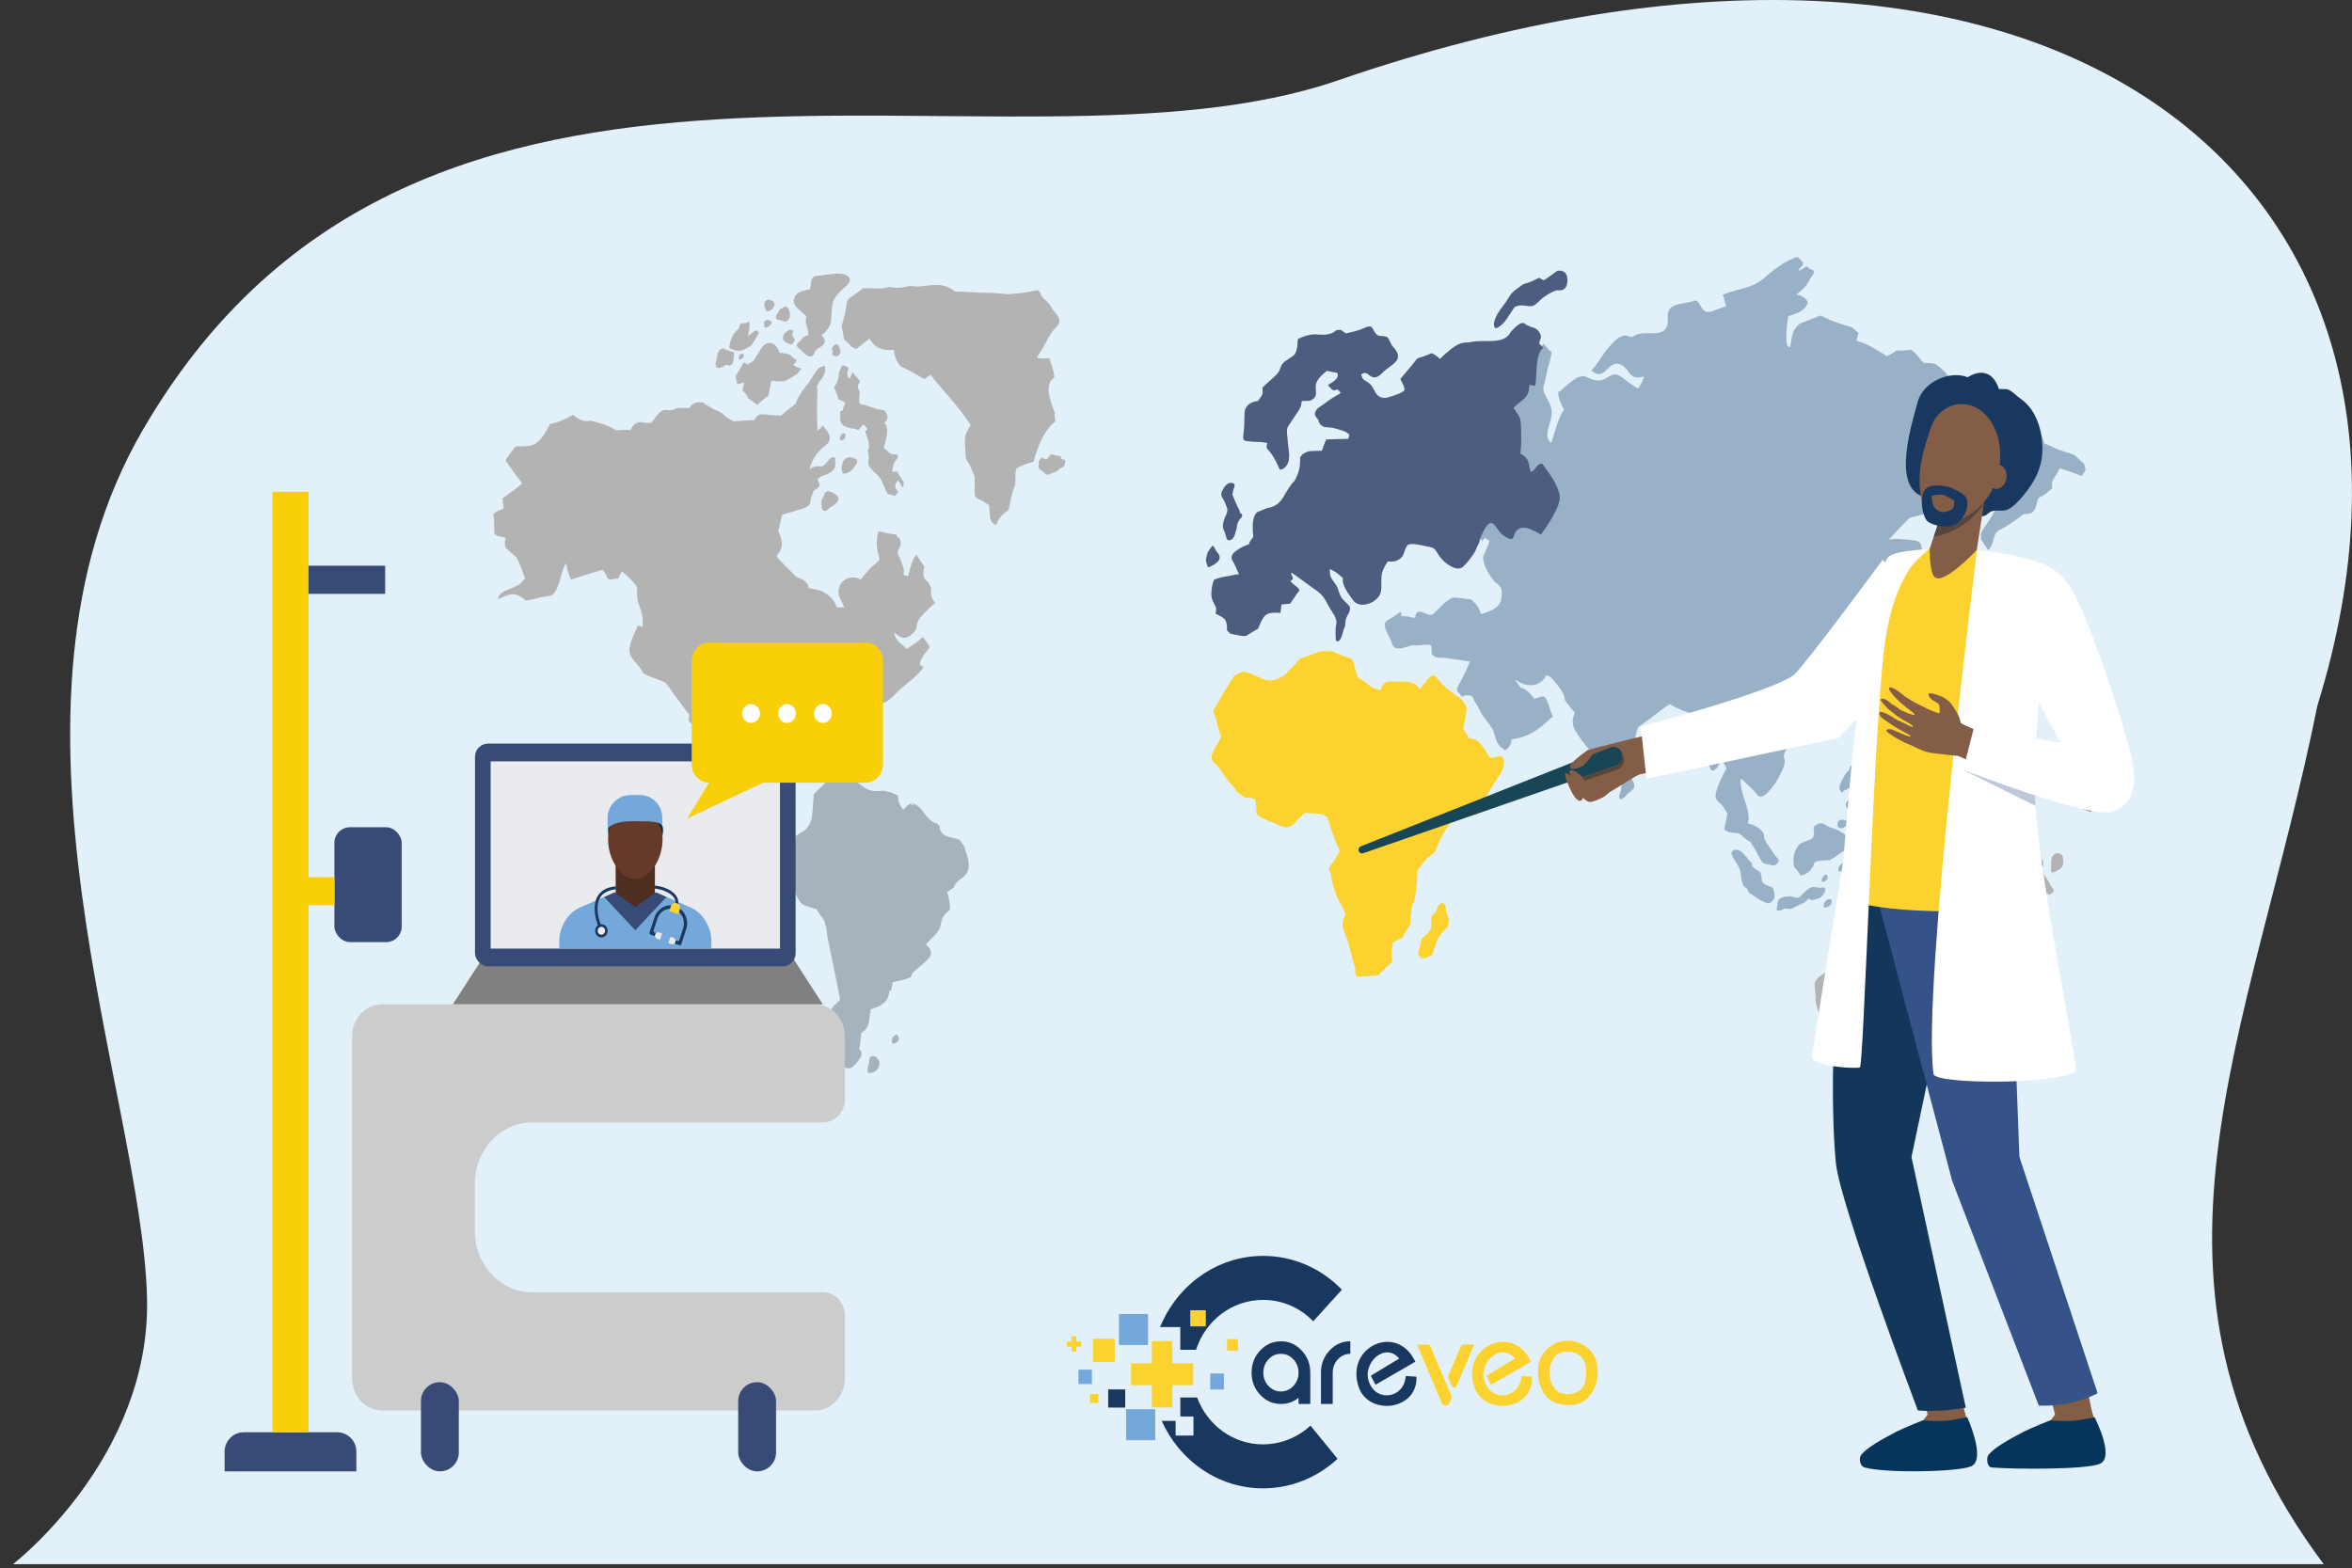 <?xml version="1.0" encoding="UTF-8"?>
<svg id="Calque_1" data-name="Calque 1" xmlns="http://www.w3.org/2000/svg" viewBox="0 0 556.87 371.37">
  <rect x="0" y="0" width="556.87" height="371.37" fill="#333333" stroke="none"/>
  <defs>
    <style>
      .cls-1 {
        fill: #ccc;
      }

      .cls-1, .cls-2, .cls-3, .cls-4, .cls-5, .cls-6, .cls-7, .cls-8, .cls-9, .cls-10, .cls-11, .cls-12, .cls-13, .cls-14, .cls-15, .cls-16, .cls-17, .cls-18, .cls-19, .cls-20, .cls-21, .cls-22, .cls-23, .cls-24, .cls-25, .cls-26 {
        stroke-width: 0px;
      }

      .cls-2 {
        fill: #845d47;
      }

      .cls-3 {
        fill: #00233f;
      }

      .cls-4 {
        fill: #663a29;
      }

      .cls-5 {
        fill: #b3b3b3;
      }

      .cls-6 {
        fill: #4e2e1f;
      }

      .cls-7 {
        fill: none;
      }

      .cls-8 {
        fill: #18385f;
      }

      .cls-9 {
        fill: #384a76;
      }

      .cls-10 {
        fill: #a6b3bc;
      }

      .cls-11 {
        fill: #56453c;
      }

      .cls-12 {
        fill: #fcd32e;
      }

      .cls-13 {
        fill: #13375b;
      }

      .cls-14 {
        fill: #e9ebef;
      }

      .cls-15 {
        fill: gray;
      }

      .cls-16 {
        fill: #f9cf07;
      }

      .cls-17 {
        fill: #e1f0f9;
      }

      .cls-18 {
        fill: #355389;
      }

      .cls-19 {
        fill: #184655;
      }

      .cls-20 {
        fill: #4c5d7f;
      }

      .cls-21 {
        fill: #99b1c7;
      }

      .cls-22 {
        fill: #74a7da;
      }

      .cls-23 {
        fill: #fff;
      }

      .cls-24 {
        fill: #bec8d9;
      }

      .cls-25 {
        fill: #fbd22e;
      }

      .cls-26 {
        fill: #07345a;
      }
    </style>
  </defs>
  <path class="cls-17" d="M550.17,370.41c-49.39-66.18-17.32-124.85-1.49-203.33,38.8-124.99-63.99-205.84-231.9-148.05C237.56,46.3,99.55-11.27,33.84,101.76c-38.73,66.61-.23,157.44.97,205.58.95,37.95-31.73,63.07-31.73,63.07h547.09Z"/>
  <g>
    <g>
      <g>
        <path class="cls-21" d="M437.18,194.35c-.23-.1-.47-.14-.71-.17,0,0-.02,0-.03-.01-.09-.03-.08-.07-.2-.07-.13,0-.3.02-.43.05-.34.1-.66.38-.76.76-.04.15-.02.26.03.34-.02.12-.02.24,0,.35.14.45.61.6,1.01.54.59-.08,1.12-.64,1.28-1.24.05-.21.03-.46-.18-.55Z"/>
        <path class="cls-21" d="M426.36,207.32c.78-.14,1.52-.45,2.1-1.05.39-.41.71-.89.93-1.42.26-.61.17-.74.78-.88,1.01-.23,2.04-.27,3.06-.26.74-.45,1.47-.93,2.18-1.43.77-.54,1.59-1,2.15-1.81,1.34-1.91-1.57-3.55-2.9-4.07-.47-.19-.96-.33-1.44-.51-.51-.18-.94-.55-1.44-.79-.77-.37-1.69.03-2.28.64-.09.24-.12.51-.08.81.04.29.11.62.08.92-.04.43-.2.9-.56,1.14-.9.6-2.21.66-2.99,1.44-.89,1.09-1.43,2.41-1.31,4.05.02.33.05.7.1,1.09.28.32.55.66.81,1,.28.36.55.74.8,1.14Z"/>
        <path class="cls-21" d="M419.65,210.15c-.87-.31-1.82-.57-2.4-1.29-.05-.17-.09-.34-.12-.51-.09-.53-.06-1.45-.42-1.87-.12-.13-.33-.21-.48-.28-.32-.15-.58-.39-.85-.62-.17-.14-.33-.25-.48-.34-.04-.3-.07-.6-.12-.88-.46-.4-.94-.78-1.17-1.28-.07-.15-.16-.25-.27-.3-.04-.01-.08-.03-.12-.04-.59-.94-1.45-1.61-2.48-1.51-.38.04-.9.62-.76,1.04.38,1.18,1.32,2.22,1.84,3.36.64,1.41.18,3.17,1.2,4.42.13.16.31.17.49.09.16.43.34.85.55,1.27.32.18.64.35.92.55,1.07.75,2.09,1.45,3.31,1.9.7.26,1.7-.56,1.82-1.3.13-.85-.07-1.65-.45-2.4Z"/>
        <path class="cls-21" d="M468.54,140.25c-.29-.32-.81-.14-1.09.09-.67.55-1.04,1.19-1.36,2.03-.24.61-.51,1.2-.79,1.78-.2.83-.42,1.65-.72,2.44-.3.79-.76,1.73-1.48,2.18-.38.24-.78.4-1.2.54-.93.71-1.82,1.47-2.74,2.2-.18.14-.37.32-.51.53-.08.39-.17.8-.37,1.12-.35.56-1.19.72-1.91.87-.69.33-1.52.69-2.24,1.16-.95.98-1.37,2.4-1.43,3.86.24.54.64.99,1.12,1.27.22.01.44.02.66.03,1.2.04,2.04-.49,2.78-1.47.53-.69,1.05-1.44,1.82-1.85.82-.44,1.71-.6,2.61-.72,1.15-.15,2.46-.21,3.5-.83.9-.54,1.66-1.35,2.34-2.17.16-.19.31-.38.46-.57.12-1,.06-1.99-.04-3.03-.15-1.55-.08-2.49.53-3.88.78-1.81,1.57-3.97.08-5.6Z"/>
        <path class="cls-21" d="M440.29,183.04c-.09-.76-.74-1.2-.86-1.94-.13-.77-1.24.18-1.37.48-.14.32-.28.65-.41.98-.54.36-.94,1.06-1.25,1.64-.43.8-1.08,1.85-.82,2.82.03.11.09.18.17.23.01.1.05.2.12.29.13.19.41.06.6-.15.01-.01.03-.03.04-.05.03-.03.05-.07.07-.1.63-.18,1.16-.57,1.68-1.02.46-.39.94-.72,1.4-1.22.49-.53.73-1.22.64-1.96Z"/>
        <path class="cls-21" d="M443.11,168.68c-.29-.43-1.13-.33-1.58-.38-.2-.02-.45.16-.56.33-.27.43-.23.74-.19,1.22.04.48.06.97.14,1.44,0,.21,0,.42.12.58.49.68,1.41-.57,1.65-.96.33-.55.84-1.6.42-2.23Z"/>
        <path class="cls-21" d="M298.5,99.65c0-.1.02-.19.02-.29.05.04.1.09.16.13-.06.05-.12.11-.18.16Z"/>
        <path class="cls-21" d="M493.39,109.8c-.74-.69-1.48-1.38-2.23-2.05-1.4-.59-3.05-.88-4.33-1.52-.85-.42-1.79-.85-2.76-1.19-.41-.96-.79-1.94-1.15-2.94-.27-.76-.46-1.67-.81-2.44-1.13-.58-2.24-1.19-3.33-1.85-.77-.02-1.56.02-2.21-.03-.63-.05-1.24-.08-1.87-.1-.03,0-.2,0-.37-.03-.11-.23-.22-.46-.33-.69.01-.15.01-.3-.03-.39-.8-1.86-1.12-4.54-2.33-6.22-.36-.31-.73-.63-1.09-.95-1.68.09-3.36.15-5.02-.08-.08.05-.16.1-.25.15-.24.15-.48.33-.73.51-.37.53-.6,1.21-.61,2.08,0,.08-.06.14-.13.14-.48.02-.96.16-1.42,0-.04-.01-.08-.05-.09-.1-.24-1.65-.89-3.1-2.05-4.24-.62-.61-1.3-1.15-2-1.67-.37-.05-.74-.12-1.12-.19-.83-.15-1.48.33-2.11-.52-.5-.67-1-1.31-1.61-1.88-.28-.26-.57-.53-.87-.77-1.15.15-2.29.22-3.44.17-.77.44-1.52.96-2.32,1.35-2.33-1.44-4.67-2.98-7.22-3.65,0-.21.04-.41.11-.57.19-.44.29-.9.31-1.38-.51-.38-1-.79-1.47-1.22-.04-.01-.09-.02-.13-.04-.04-.01-.09-.03-.13-.04-.2-.12-.44-.18-.7-.22-1.26-.39-2.53-.77-3.77-1.25-.96-.38-1.84-.92-2.81-1.24-1.61.62-3.22,1.25-4.83,1.88-.44.38-.84.8-1.18,1.29-.81,1.17-.75,2.86-1.14,4.21-.02.07-.08.11-.15.09-.7-.16-.72-1.41-.74-1.99-.04-1.28.08-2.57.25-3.83.06-.4.05-1.08.24-1.44.09-.17.55-.24.72-.3.37-.13.73-.27,1.1-.41,1.28-.52,2.36-1.24,2.79-2.55,0-.05,0-.09-.02-.14-.21-.9-2.34-2.15-2.83-1.61.68-.73,1.55-1.19,2.18-1.99.69-.89,1.15-1.96,1.84-2.84.31-.4.46-1.17-.19-1.26-.43-.06-.85-.39-1.24-.78-.56.34-1.12.69-1.7,1-.08.04-.19-.01-.19-.11,0-.23.02-.19.19-.36.26-.26.46-.58.72-.84.17-.17.17-.37.14-.59-.06-.07-.12-.13-.18-.18-.28-.27-.57-.62-.88-.94-.04-.04-.09-.08-.13-.12-.2-.02-.39-.03-.59-.04-1.96.88-3.84,1.95-5.56,3.33-1.01.81-1.92,1.76-3,2.45-.83.53-1.71.95-2.63,1.25-2.03.66-4.11,1.05-6.09,1.86.41.82.43,1.74.78,2.59.03.08.01.2-.09.22-.93.22-1.79.64-2.69.95-.58.2-1.35.49-1.96.28-1.24-.42-1.28-2.22-2.43-2.69-.37.12-.73.23-1.08.33-1.98.56-5.75.3-5.52,3.46.41,5.72-4.32,3.3-7.22,4.25-.65.21-1.25.88-1.94.52-.61-.32-1.16-.31-1.78-.06-1.32.53-2.25,1.72-3.18,2.78-1.44,1.65-2.45,3.78-3.98,5.32.23.21.46.39.7.52.96.56,1.77.39,2.58-.36.58-.54,1.14-1.23,1.86-1.56,1.3-.6,2.53.21,3.34,1.3.36.49.71,1.07,1.22,1.4.79.52,1.7.39,2.55.16.09-.02.19.07.16.17-.3.92-.71,1.85-1.34,2.57-.04.05-.11.05-.16.02-.98-.54-1.87-1.27-2.78-1.93-.73-.53-1.83-1.55-2.78-1.35-.87.18-1.57.78-2.37,1.15-.81.38-1.67.37-2.51.12-.77-.24-1.52-.56-2.25-.91-.45.15-1.14.14-1.67.45-.95.54-3.36,2.43-4.05,3.3-.11-.05-.23-.09-.34-.13-.05,1.5.53,2.91,1.35,4.25.02.04.02.1,0,.13-1.54,2.26-2.02,5.09-2.96,7.65-.04.1-.13.12-.21.06-1.29-1.11-.64-2.98-.24-4.39.28-.98.61-2.04.49-3.08-.12-1.06-.57-1.93-1.06-2.84-.39-.71-.88-1.53-.9-2.39,0-.16,0-.31.03-.45-.02,0-.03,0-.05-.01.28-.63.4-1.4.58-2.07.23-.91.31-1.83.61-2.73.34-1.01.59-2.06.77-3.11.07-.39-.2-.6-.5-.69-.04-.01-.08-.03-.12-.04-.29-.54-.78-1-1.25-1.48-.46.45-.91.92-1.36,1.38-1.43,1.47-2.93,2.8-4.01,4.6-1.76,2.93-2.29,6.37-2.71,9.77-.54,4.37-.8,8.75-1.86,13.03-.56,2.26-1.39,4.37-2.14,6.56-.76,2.23-1.3,4.52-1.84,6.82-.31,1.3-.62,2.6-1,3.88.1.23.21.46.3.69.09-.13.18-.26.29-.38.15-.16.31-.31.47-.46.06.05.12.1.18.15.27.21.55.41.84.59-.28,1.2-.9,2.32-1.38,3.43-.18.42-.08,1.05.03,1.5.18.8.49,1.57.89,2.28.51.92,1.11,1.77,1.76,2.57.02.01.05.03.07.04.81.5,1.49,1.17,1.56,2.23.09,1.33-.17,2.75-1.21,3.61-1.04.86-2.35,1.22-3.58,1.66-.07.02-.14-.03-.16-.1-.41-1.42-1.28-2.62-2.43-3.39-1.23-.09-2.49-.33-3.61-.42-.8-.07-1.43.46-2.06.89-1.2.83-2.06,2.07-3.17,3-1.25,1.06-3.99-2.33-4.3.87-.46.06-.83-.07-1.28-.18-.63-.16-1.22-.21-1.86-.12-.08.01-.14-.08-.14-.15,0-.33-.05-.64-.11-.94-.37.26-.74.52-1.11.76-.74.49-1.5.98-2.29,1.39-.24.29-.4.62-.38,1.03.06,1.48,1.29,2.8,1.65,4.22.41,1.57,1.66,1.44,2.92,1.1.63-.17,1.26-.36,1.89-.56.43,0,.87,0,1.3.01,1.02,0,2.12-.3,3.12-.03.32.09.1,1.71.29,2.07.65,1.24,2.43.82,3.44.96,1.84.25,3.67.57,5.52.84-.3.78-.62,1.56-.97,2.31-.45.98-.99,1.92-1.47,2.88-.26.52-.83,1.18-.54,1.79.11.23.31.38.49.54.23.21.39.49.52.78.66-.27,1.37-.42,2.07-.23.15.04.29.09.43.15.35.76.78,1.51,1.23,2.23.35.7.73,1.4,1.13,2.08.45.77,1.02,1.43,1.57,2.1.31.5.63.99.98,1.46.58,1.49.76,3.4,2.14,4.34.25.17.51.37.76.58.88-.5,1.47-1.23,1.49-2.44,0-.06.04-.13.1-.13,2.27-.33,4.4-1.12,6.3-2.52,1.19-.88,2.29-1.9,3.39-2.91-.13-.39-.28-.78-.43-1.16-.36-.94-.62-2.07-1.08-2.94-.22-.42-.52-.73-1.03-.63-.64.12-1.22.36-1.82.53-.91-1.18-1.87-2.34-3.21-2.6-.35-.49-.72-.99-1.09-1.49-.02-.14-.04-.28-.05-.41,2.13,1.83,5.83,1.92,7.12-1.02.02-.05.1-.09.15-.06.54.24.85.31,1.26.77.39.44.78.89,1.14,1.36.64.82,1.33,1.68,1.69,2.69.14.39.21.77.25,1.15.13.18.27.35.4.54.58.83,1.27,1.57,1.93,2.34-.12.39-.29.76-.39,1.19-.23.99-.06,1.92.33,2.8.59.87,1.16,1.76,1.72,2.64.61.76,1.24,1.48,1.71,2.15.65.93,1.06,1.84,1.42,2.72,1.33,2,2.72,3.94,4.29,5.73.44-.17.86-.76.96-1.09.7-2.3,2.15-4.19,3.19-6.29,1.05-2.11.93-4.33,1.76-6.37,1.34-.96,2.67-1.93,3.98-2.94,1.15-.88,2.29-1.73,3.47-2.55.53.32,1.08.62,1.64.88,1.02.49,2.11.92,3.19,1.24-.15.61-.28,1.21-.29,1.83-.02,1.28,2.19,2.69,2.81,3.68,1.42,2.26,1.34,4.79,2.09,7.15.11.35.26.65.46.85.32.31.76,0,1.02-.23.67-.57.88-1.39,1.4-2.07.07-.09.14-.18.21-.27.17.74.59,1.53.95,2.14-.57,1.08-1.13,2.18-1.62,3.3-.41.94-.79,1.88-.95,2.91-.18,1.12.57,1.66,1.28,2.29.39.35.66.85.93,1.3.17.28.39.59.59.9-.21,1.12-.43,2.22-.69,3.34-.06.26-.09.52.16.67.82.5,1.75.6,2.68.64.24.01.49.08.75.16.11.12.23.23.35.33.62.57,1.39,1.18,2.2,1.63.79,1.19,1.5,2.41,2.16,3.69.23.45.46,1,.88,1.28.7.45,1.41.28,2.16.57.56.22,1.73-.72,1.4-1.39-.29-.58-.84-.87-1.12-1.43-.29-.57-.71-1.06-1.06-1.6-.22-.34-.44-.67-.66-1.01-.14-.34-.33-.67-.55-.98.34-1.83-1.96-3.13-3.83-3.56.76-2.37-.98-5.51-1.45-7.87-.14-.71-.29-1.41-.29-2.14,0-.24.06-.42.16-.57.61.46,1.11,1.11,1.7,1.61.63.53,1.17,1.13,1.72,1.76.31.35.6.87,1.11.9.92.05,1.84-1.1,2.41-1.73,1-1.12,1.78-2.45,2.43-3.83.47-1.01,1.29-2.48.79-3.63-.4-.91.88-2.16.9-3.1,0-.54-.4-1.08-.7-1.46-.52-.65-.87-1.58-1.3-2.3-.41-.69-.86-1.32-1.22-2.03.26-.31.52-.62.77-.93.06-.07.12-.15.18-.22-.27.34,4.86,2.26,5.43,2.33,2.08.24,4.19-.35,6.21-.8.66-.15,1.08.5,1.77.22.74-.3,1.3-.74,1.74-1.44,1.04-1.66,1.9-3.42,3.05-5.02.8-1.11,2.38-2.18,2.11-3.73-.04-.22-.29-.58-.4-.77-.35-.58-.57-1.19-.8-1.83-.35-.97-.59-1.98-.87-2.98-.12-.42-.22-.85-.32-1.28.36-.37.73-.71.86-.86.75-.85,1.7-1.48,2.62-2.1.01.05.02.11.04.16.16.64.62,1.28.91,1.86.27.53.49.9,1.01,1.17.24.13.49.23.75.32.21-.02.42-.04.61-.06.65-.05,1.29-.11,1.93.02.07.01.13.12.1.19-.21.56-.38,1.22-.21,1.81.12.19.24.37.42.48.97.55,1.89-.54,2.25-1.41.34-.84.33-2.14.07-3.01-.18-.6-.93-1.02-1.22-1.59-.4-.78-.32-1.53-.05-2.26.63-.29,1.17-.78,1.53-1.57.25-.55.82-1.05,1.18-1.51.49-.62.98-1.25,1.49-1.86.74-.89,1.31-2.04,2.26-2.64.66-.42,1.58-1.06,1.87-1.87.25-.69-.21-2-.59-2.56-.73-1.09-.98-2.4-1.35-3.66-.16-.53-.5-1.26-.44-1.83.07-.69.03-1.37-.09-2.05-.17-1.01-1.08-1.29-1.89-1.37-1.34-.12-2.68-.3-4.02-.32-.58,0-1.18.07-1.77.14,1.01-1.12,2.02-2.22,3.07-3.3.6-.61,1.21-1.22,1.83-1.82,3.02-.75,5.86-1.71,8.97-1.87,1.61-.08,3.3-.05,4.77.72.39-.75.89-1.43,1.27-2.19.02-.05.09-.08.14-.06.59.23,1.19.32,1.8.41.29.04.55.15.78-.08.13-.13.25-.26.38-.39.65-.65,1.31-1.29,1.87-2.03.05-.07.16-.04.2.03,1.01,1.79.05,3.78-.9,5.35-.73,1.19-1.67,2.37-2.37,3.66,0,.03,0,.05.02.08-.1.28-.11.57.02.85-.02.15-.06.3-.09.46.56.9,1.09,1.82,1.69,2.69.28-.2.52-.5.68-.76.73-1.21.57-3.25,1.87-3.9,1.96-.98,3.92-2.36,5.68-3.7.07-.05.13-.11.19-.18.4.02.81,0,1.21-.06,1.37-.21,1.78-1.54,1.97-2.8.07-.42.29-.78.58-1.1.94-.38,1.77-.92,2.54-1.77.04-.03.08-.06.12-.09.12-.09.24-.18.36-.27-.1-.58-.13-1.18.07-1.7.13-.36.36-.67.56-.99.4-.64.78-1.29,1.13-1.96.03-.05.09-.08.14-.06,1.65.49,3.27,1.1,4.88,1.72.07.03.13.04.19.06.31-.46.62-.93.94-1.39-.06-.49-.2-1.03-.37-1.49Z"/>
        <path class="cls-21" d="M431.59,210.15c-.25,0-.52.07-.75.12.09-.02-1.2-.21-1.43-.22-1.14-.06-2.49,1.64-3.3,2.32-.75.63-1.59-.16-2.35-.12-.59.03-1.24.1-1.79.3-.45.16-.8.35-1.03.81-.11.22-.13.93-.08,1.14-.25.48-.45,1.18.23,1.14.62-.04,1.03-.2,1.4-.51.34,0,.71.03,1,.09.61.13,1.13-.26,1.67-.53,1.02-.52,2.35-.84,3-1.92.18.09.35.18.52.28.12.07.33.11.47.08.51-.12,1-.19,1.49-.38.63-.24,1.54-1.39,1.55-2.13,0-.35-.33-.49-.6-.49Z"/>
        <path class="cls-21" d="M438.46,208.43c-.19-.18-.48-.1-.71-.19-.28-.11-.51-.17-.81-.06-.18.07-.35.24-.47.4-.04.07-.08.14-.12.21,0,.02-.02.04-.03.06,0,0,0,.01,0,.02-.05.06-.09.12-.13.18-.05.04-.09.08-.13.11-.43.41-.99,1.32-.5,1.92.38.46.99.16,1.4-.08.46-.28.86-.74,1.19-1.18.22-.29.66-1.06.31-1.4Z"/>
        <path class="cls-21" d="M432.68,207.67s0,0,0-.01c0-.03,0-.09,0-.13,0-.02,0-.04,0-.05.01-.13-.06-.26-.17-.31-.19-.08-.4.02-.56.12-.34.22-.64.69-.58,1.13h0c-.04.11-.08.24,0,.34.09.1.24.07.34.02,0,0,0,0,0,0,.13.01.27-.04.38-.08.3-.11.78-.66.58-1.03Z"/>
        <path class="cls-21" d="M443.94,200.23c-.53-1.12-1.63-2.3-2.68-1.08-.33.39-.42.46-.56.59-.04.02-.07.04-.1.06-.39.22-.81.24-1.19.51-.3.21-.48.57-.66.9-.28.51-.41,1.09-.61,1.62-.03.06-.07.12-.1.18-.11.22-.22.41-.33.61-.08.11-.18.21-.29.29-.97.23-2.14.9-2.15,2.07,0,.44.44.51.74.35.81-.43,1.78-.69,2.5-1.28.13-.1.25-.21.35-.34.34-.35.62-.74.86-1.16.24-.05.49-.08.73-.15.16-.05.32-.1.48-.16.45.05.89.07,1.32-.06.49-.15.95-.5,1.23-.97.55-.47.82-1.18.45-1.98Z"/>
        <path class="cls-21" d="M442.67,206.79s0,0,0,0c0-.07-.03-.14-.08-.2-.05-.05-.1-.08-.16-.09,0,0-.02-.01-.03-.02-.2-.08-.43.02-.6.14-.24.18-.54.58-.44.93.02.05.04.08.07.11,0,.02,0,.04,0,.06.04.2.27.23.42.2.23-.05.45-.22.58-.42.04-.07.09-.13.12-.2.09-.13.18-.35.11-.49Z"/>
        <path class="cls-21" d="M449.79,196.55c-.05-.05-.1-.1-.15-.15-.03-.02-.05-.04-.08-.07,0-.01-.02-.02-.02-.02,0,0,0-.01,0-.02-.13-.34-.54-.21-.76-.06-.08.06-.18.15-.27.27-.61.21-1.23,1-.86,1.59.21.33.77.29,1.08.25.53-.07,1.11-.52,1.26-1.07.07-.27-.02-.52-.2-.71Z"/>
        <path class="cls-21" d="M441.64,190.8c-1.16-.31-2.07-1.04-3.19-1.45-.63-.23-1.66.69-1.43,1.41.29.88.81,1.55,1.67,1.81,1.1.33.91,1.22,1.4,2.08.02.02.05.04.07.05,0,.38,0,.77,0,1.15,0,.49.35,1.02.41,1.52.07.57.7.19.9-.08.46-.62.78-1.35.92-2.13.22-1.14.47-2.21.73-3.34.22-.93-.99-.9-1.49-1.03Z"/>
        <path class="cls-21" d="M455.63,201.6c-.28-.18-.58-.22-.9-.26-.33-.04-.59-.2-.89-.26-.38-.49-.85-.91-1.34-1.12-.98-.43-1.46.94-1.81,1.73-.41.37-.71.78-.61,1.44.04.29.39.29.59.27.39-.04.81-.31,1.2-.21.51.13.97.39,1.41.66.72.43,1.53.3,2.09-.36.37-.43.95-1.46.26-1.89Z"/>
        <path class="cls-21" d="M386.91,185.69c-.18-.51-.44-1.16-.83-1.51-.41-.37-1.01.08-1.27.44-.03.05-.07.1-.11.15-.51.33-.74,1.01-.82,1.62-.06.42-.09.8-.24,1.2-.19.51-.36.87-.23,1.42.07.31.46.26.66.16.45-.22.77-.56,1.08-.97.35-.46.82-.62,1.22-1.01.38-.37.73-.94.53-1.51Z"/>
        <path class="cls-21" d="M433.68,213.29c-.02-.15-.17-.28-.29-.33-.21-.09-.46-.04-.66.04-.3.12-.5.34-.67.63-.03.05-.05.1-.06.15-.07.1-.14.24-.13.35-.07.12-.12.26-.12.4,0,.33.25.42.52.39.27-.04.58-.2.81-.36.21-.15.4-.35.51-.59.03-.06.05-.12.07-.19l.02-.16c-.02.12-.02.14,0,.07.03-.15.03-.25,0-.4Z"/>
        <path class="cls-21" d="M465.28,197.45c-.61-.65-1.31-1.04-2-1.57-.82-.64-1.58.81-1.97,1.61-.23.16-.43.33-.59.64-.24.46,0,.84.4,1.04.36.18.8.06,1.16.19.59.21,1.19.31,1.79.46.45.11.82-.1,1.15-.41.25-.22.63-.46.76-.95.16-.61-.22-.88-.7-1.02Z"/>
        <path class="cls-21" d="M445.18,194.76c-.13-.21-.31-.45-.56-.48-.43-.06-.88.41-1.02.81-.04.13-.06.27-.07.41-.19.22-.32.5-.35.8-.02.17.12.33.29.33.73-.02,1.75-.29,1.83-1.22.05-.21,0-.42-.13-.65Z"/>
        <path class="cls-21" d="M457.14,161.62c-.19-.13-.52.08-.66.22-.16.16-.28.36-.38.58-.09.19-.15.39-.22.59-.04.06-.07.12-.09.18-.03.1-.02.2.01.3-.01.03-.02.06-.03.09-.11.28.03.53.33.38.49-.24,1.18-.59,1.45-1.11.25-.49-.02-.96-.42-1.23Z"/>
        <path class="cls-21" d="M468.52,135.44c-.33-.8-.4-3.1-1.77-2.5-1.02.45-1.04,1.79-1.08,2.78-.02.45-.01.91,0,1.36-.12.87-.57,1.73-.1,2.56.23.41.95-.06,1.14-.25.52-.53,1.29-.89,1.71-1.5.62-.91.49-1.49.1-2.46Z"/>
      </g>
      <g>
        <path class="cls-12" d="M355.97,179.69c-.25-1.05-1.79-.42-2.36-.27-.96.26-1.19-.53-1.63-1.23-.45-.71-.91-1.4-1.43-2.04-.77-.94-1.64-1.28-2.72-1.27-.24-.47-.49-.92-.79-1.36-.21-.3-.41-.62-.62-.95.24-.96.41-1.96.53-2.88.14-1.05.54-1.82,0-2.78-.89-1.57-2.31-2.29-3.69-3.31-1.37-1.02-2.41-2.3-3.56-3.56-.15-.17-.42-.14-.6-.04-.7.37-1.18.89-1.64,1.55-.4.57-.84,1.1-1.26,1.65-.38-.41-.73-.98-1.21-1.24-1.37-.73-2.94-.54-4.43-.51-1.03.02-2.04-.43-2.84.42-.39.41-.71,1.01-.86,1.64-.63-.2-1.28-.5-1.87-.68,0,0-.01,0-.02,0-.34-.24-.68-.47-1.02-.7-.05-.04-.1-.08-.15-.12-.73-.59-1.46-1.16-2.26-1.56-.04-.03-.09-.06-.13-.09-.22-.85-.47-1.68-.7-2.47-.21-.72-.29-1.39-.78-1.94-1.47-.45-2.91-.97-4.3-1.62-.18-.03-.36-.06-.55-.08-.9-.07-1.81-.03-2.7.04-1.55.6-3.09,1.23-4.66,1.71-.97,1.28-2.15,2.36-3.24,3.52-.17.19-.34.37-.51.56-.13.04-.27.08-.4.12-1.03.72-2.19,1.05-3.46.89-.71-.09-1.35-.35-1.94-.71-.69-.21-1.34-.48-1.98-.81-.42-.22-.92-.24-1.35-.47-.09-.05-.18-.09-.27-.13-.79.32-1.56.67-2.34,1.04-.22.36-.44.73-.67,1.08-.92,1.45-1.86,2.9-2.71,4.4-.3.54-.61,1.08-.91,1.62-.05.13-.11.26-.17.39-.03.03-.07.06-.1.1-.02.04-.04.07-.06.11-.1.2-.21.4-.31.59-.02.12-.02.23,0,.35.05.22.13.39.24.59.32.57.42,1.18.57,1.81.21.88.4,2.05.86,2.82.45.76-.71,2.18-1.07,2.83-.41.73-1.04,1.75-1.05,2.63-.02.88.9,1.55,1.4,2.11.78.88,1.38,1.9,2.08,2.85.68.93,1.45,1.78,2.23,2.62.01.01.02.02.03.04.01.04.02.07.03.11.14.53.46.74.84.83.46.47.97.88,1.57,1.06.18.06.41.01.63-.1.47.14.96.24,1.41.39.06.1.11.21.17.31.06.34.1.67.15.9.13.61-.08,1.93.26,2.44.08.11.17.22.26.31.9.44,1.79.88,2.67,1.34.28.07.56.15.83.24.68.25,1.29.66,1.98.88.63.2,1.43.38,2.06.08.93-.44,1.47-1.33,2.21-2.04.41-.39.83-.78,1.24-1.17.74.05,1.49.07,2.23.11.65.04,1.38.16,2.1.24.34.21.67.42,1,.66.51,1.47,1.01,2.95,1.51,4.43.42,1.23.93,2.42,1.47,3.6-.07.1-.14.21-.21.31-.51.82-.93,1.76-1.52,2.51-.32.4-.82.97-.83,1.53,0,.36.25.5.36.8.16.45.12.93.23,1.39.29,1.29.67,2.56,1.1,3.8.43,1.25,1.26,2.34,1.82,3.53.16.33.29.67.42,1.02-.2.55-.43,1.08-.58,1.62-.38,1.31.37,2.92.82,4.03.62,1.52.87,3.2,1.34,4.8.23.77.53,1.66.74,2.54-.04.37-.06.73.02,1.12.07.32.19.56.35.74.53-.03,1.07-.06,1.6-.09,1.16-.07,2.32-.15,3.48-.25.59-.71,1.26-1.36,1.92-1.97.43-.4.87-.8,1.31-1.18.03-.31.03-.64,0-.96-.04-.71-.13-1.3-.02-2.01.08-.52.15-1.04.22-1.57.35-.25.71-.48,1.1-.69.36-.19.74-.3,1.11-.42.33-.79.79-1.52,1.24-2.22.22-.35.46-.7.69-1.04.07-.83.07-1.66.16-2.48.06-.61.12-1.23.17-1.84.02-.04.04-.08.07-.12.69-1.19.86-2.7,1-4.12.15-1.45.27-2.89.3-4.36.71-.65,1.28-1.69,1.9-2.37.6-.66,1.35-1.14,2.02-1.68.08-.07.16-.14.24-.21.79-2.1,1.69-4.15,2.96-5.93.43-.59.91-1.23,1.5-1.64.61-.41,1.31-.64,2.01-.82.73-.19,1.47-.33,2.22-.45.53-.35,1.02-.77,1.48-1.34,1.04-1.28,1.83-2.74,2.66-4.18.85-1.47,1.8-2.84,2.69-4.27.64-1.03.98-2.19.68-3.42Z"/>
        <path class="cls-12" d="M340.48,222.27c.49-1.03,1.29-1.8,2.12-2.55.21-.46.38-.93.44-1.44.09-.65-.12-1.29-.49-1.79,0,0-.01-.02-.02-.03-.09-.38-.2-.75-.2-1.15,0-.55-.17-1.18-.67-1.4-.86-.39-1.49,1.22-1.72,2.16-.37.22-.74.52-1,.83-.03.4-.06.8-.08,1.2-.03.49-.05.97-.08,1.45-.01.16.04.57-.08.69-.18.19-.36.38-.55.56-.02.07-.04.14-.06.21,0,.02-.01.04-.02.06-.17.09-.33.19-.49.3-.36.36-.71.72-1.05,1.09,0,0-.01.02-.02.03-.19,1.16-.47,2.31-.76,3.46.29.32.56.66.82,1.01.31,0,.64-.06.96-.13.54-.24,1.09-.48,1.63-.72.39-1.3.74-2.62,1.32-3.85Z"/>
      </g>
      <g>
        <path class="cls-20" d="M368.68,64.15c-1.03.75-2.04,1.53-3.12,2.2-.04.03-.09.03-.13,0-.34-.21-.7-.4-1.06-.58-.76.39-1.4.73-1.81.9-.62.26-1.25.43-1.88.62-.07.05-.14.1-.21.15-.81.59-1.68,1.15-2.4,1.85-.4.4-.67.85-.96,1.34-.38.65-.82,1.26-1.28,1.86-1.02,1.31-1.82,2.49-2.13,4.14,0,.29.04.59.16.89.11.27.47.2.66.1,1.78-.89,2.55-2.76,3.71-4.34.26-.36.26-.54.69-.71.52-.2,1.07-.28,1.62-.25.87.05,1.89.42,2.71-.04.87-.49,1.43-1.35,2.25-1.9.85-.58,1.82-1.22,2.78-1.55.64-.22,1.33.1,1.92-.29.73-.48.92-1.39.91-2.25-.02-1.88-1.07-2.34-2.43-2.17Z"/>
        <path class="cls-20" d="M293.78,121.64c-.17.02-.33-.93-.43-1.09-.08-.12-.09-.21-.22-.29-.03-.1-.07-.19-.12-.29-.4-.87-.79-1.69-1.12-2.6-.03-.08-.06-.15-.08-.22,0-.03,0-.05,0-.08.03-.42.18-.86.27-1.28.06-.26.23-.51.24-.79,0-.42-.34-.64-.72-.67-.55-.04-.99.21-1.39.61-.37.37-.62.88-.87,1.35-.37.69-.18,1.22.22,1.82.44.67.68,1.45.96,2.2.3.8-.32,1.77-.61,2.52-.23.59-.42,1.37-.36,2.01.03.36.22.67.34,1,.15.4.29.75.39,1.18.12.53.25,1.06.89.92.64-.14,1.09-.79,1.23-1.44.13-.63.43-1.22.46-1.88.02-.44.23-.86.43-1.27.04-.06.08-.13.12-.19.11-.18.43-.46.62-.81.12-.23.14-.74-.24-.71Z"/>
        <path class="cls-20" d="M288.7,131.55c-.14-.32-.37-.62-.59-.88-.31-.37-.47-.87-.75-1.27-.08-.12-.19-.16-.31-.15-.41.5-.79,1.03-1.14,1.58-.15.58-.29,1.16-.42,1.74.11.59.27,1.15.47,1.7.2.04.42,0,.59-.08.17-.08.32-.19.46-.32-.35.3.01.05.11,0,.29-.14.57-.32.8-.55.04-.02.08-.04.11-.07.24-.16.47-.38.59-.66.15-.34.22-.69.07-1.05Z"/>
        <path class="cls-20" d="M369.19,116.89c-.67-2.63-2.44-4.87-4.02-7.04-.58-.14-.96.19-1.4.73-.35.42-.68.9-1.17,1.15-.09.05-.18,0-.21-.09-.25-.77-.33-1.6-.58-2.36-.31-.91-1.01-1.4-1.78-1.83-.06-.03-.08-.11-.07-.17.32-2.22.23-4.61.12-6.85-.03-.7-.12-1.37-.48-1.97-.37-.61-.8-1.17-1.2-1.76-.04-.05-.02-.14.02-.18.77-.81,1.7-1.4,2.5-2.17.87-.83,1.16-1.84,1.18-3.07,0-.09.09-.18.18-.15.37.14.83.27,1.21.15.34-1.96.2-4.01.54-5.97.16-.91.39-1.95,1.01-2.63.11-.12.23-.24.36-.33-.33-.35-.7-.69-1.01-1.05.11-.22.18-.45.19-.67.08-.15.14-.29.19-.46.22-.81-.16-1.36-.66-1.93-.48-.55-1.14-.7-1.79-.88-.22-.15-.47-.26-.79-.33-.02,0-.03,0-.05,0-.4-.29-.6-.69-1.24-.5-.73.22-1.45.89-2.1,1.6-.15.13-.29.27-.41.41-.07.08-.12.17-.17.26-1.51,2.93-6.41,1.53-9.07,2.16-.88.21-1.73.07-2.62.35-.99.32-1.89,1.01-2.7,1.67-.84.69-1.58,1.31-2.22,2.04-.23-.24-.53-.46-.77-.65-.37-.3-.78-.54-1.2-.74-1.12.48-2.25.91-3.42,1.26-1.32,1.65-2.64,3.28-4.02,4.86.29.55.58,1.1.82,1.67.1.28.17.56.19.86.06.67-4.18,2.03-4.81,1.97-2.44-.24-1.99-2.22-3.61-3.51-.38-.3-.8-.53-1.21-.79-.31-.2-.45-.69-.57-1.02-.05-.13-.08-.2-.09-.25.75-.49,1.12-.51,1.91.16,1.03.88,2.04.59,2.91-.34,2.05-2.21,5.89-3.08,2.73-6.39-.57-.6-.72-1.55-1.23-2.14-.39-.45-1.57-.33-2.09-.47-.94-.26-1.11-1.25-1.65-1.95-.41-.52-1.34-.1-1.78.1-1.45.66-2.9.97-4.41,1.31-.4-.25-.78-.55-1.16-.86-.38.03-.76.06-1.14.08-.13.15-.27.29-.44.4-1.13.71-2.58.77-3.84.64-1.67-.18-3.08.29-4.6.97-.03.01-.05.02-.08.03-.09.16-.15.32-.17.51-.07.57.02,1.14-.14,1.71-.15.54-.22,1.15-.63,1.55-.8.79-1.86,1.19-2.65,1.98-.53.53-.6,1.21-.93,1.86-.22.44-.58.81-.92,1.15-1.01,1.01-2.14,1.84-3.08,2.86.07.34.11.69.09,1.05-.05.84-.71,1.4-1.12,2.09-1.56.06-3.13,1.04-3.18,2.87-.05,1.66-.03,3.27-.25,4.92-.09.66-.22,1.54.61,1.66.99.14,2.06.22,3.06.23.65,0,1.32.14,1.98.23-.02.07-.03.14-.05.21-.1.46-.27.89.09,1.27.3.31.59.63.84.98.42.58.8,1.19,1.12,1.84.33.65.62,1.32.92,2,.67.06,1.3-.44,1.7-1.04,1.08-1.6.25-4.07.2-5.84-.03-.98-.45-2.55.1-3.35.62-.9,1.2-1.82,1.81-2.73.45-.67,1.25-1.67,1.31-2.52.07-.81.02-.76.66-.76.45,0,.91-.03,1.36-.03.76-.39,1.48-.76,1.46-1.88-.02-.88-.21-1.78.19-2.6.54-1.1,1.46-1.91,2.42-2.64.16.05.31.09.47.13.65.14,1.3.25,1.96.34.12.39.16.77,0,1.08-.44.89-1.48,1.28-2.21,1.86.58.54,1.07,1.59,1.92,1.11.43-.24.74.22.98.57.03.05.07.1.11.15-.1.14-.3.24-.6.4-1.18.65-2.31,1.41-3.38,2.25-.76.61-1.78.92-2.07,2.02-.27,1.01.7,1.2.83,1.97.14.85.96,1.38,1.66,1.48.65.09,1.23.03,1.9.2.8.2,1.59.47,2.38.71.52.16.93.51,1.35.82-.08.34-.15.65-.2.93,0,.06-.07.1-.12.1-1.73,0-3.45.11-5.17.15-.39.83-.69,1.7-.99,2.57-.02.06-.06.1-.12.1-.96,0-1.92.06-2.89.11-.75.19-1.47.48-1.96,1.16-.07.1-.14.21-.21.31,0,1.21-.04,2.42-.46,3.64-.24.69-.54,1.33-.89,1.96-.21.17-.42.37-.6.61-2.13,2.68-2.23,5.23-5.9,5.79-.54.25-1.09.48-1.64.69-.23.09-.46.18-.7.26-.05.05-.1.1-.14.15-.96,1.12-.92,2.78-.89,4.2.01.86.38,1.41-.26,2.07-.34.36-.55.77-.68,1.23-.02,0-.04.01-.06.01-.33.06-.45.17-.82.31-.89.33-1.7.87-2.45,1.48-.7.57-.98,1.29-.5,2.1.58.98,1.05,2.09,1.5,3.19-.72-.03-1.55.24-2.25.36-1.13.21-2.64.37-3.71,1.01-.33.95-.53,1.97-.57,2.92-.04.9.12,1.67.54,2.46.24.45.58.94.6,1.48,0,.13-.11,1.09-.15,1.07.3.14.59.28.88.45.49.28,1.21.62,1.48,1.17.37.74.36,1.56.36,2.38.29.27.55.52.79.75.93.2,1.87.4,2.81.56.3,0,.6-.02.9-.02.94-.61,1.9-1.19,2.87-1.73.1-.26.2-.52.31-.78.35-.84.76-1.81,1.45-2.4.62-.53,1.35-.57,2.13-.59.46-.01.93-.02,1.38.04,0,0,.21-1.71.24-1.92,0-.06.07-.1.13-.1.65-.06,1.31-.09,1.95-.18.74-1.03,1.4-2.15,2.19-3.15-.07-.23-.2-.44-.4-.63-.35-.34-1.36-.97-1.74-1.56.19-.14.38-.29.57-.43,0-.14,0-.27-.01-.4-.15-.31-.29-.65-.39-1,.02-.06.04-.12.07-.18.51.3,1.25.89,1.35.95,1.05.7,2.04,1.49,3.06,2.23.98.71,2.02,1.31,2.84,2.23.78.87,1.33,2.21,1.96,3.22.54.88,1.67,2.3,1.41,3.47-.22,1-.21,2.09-.15,3.11.01.23.02.59.08.94.95.61,1.41-1.16,1.6-1.93.14-.56.33-1.08.57-1.59,0-.74.04-1.46.35-2.08.35-.7.85-1.36.79-2.19-.03-.4-.29-.64-.55-.89-.53-.52-1.01-.9-1.44-1.53-.64-.92-.72-2.17-1.35-3.09-.74-1.09-1.39-1.54-1.43-3.01,0-.23,0-.46.01-.69.4.21.81.4,1.2.63.68.42,1.28,1.04,1.91,1.55-.38,1.77,1.53,3.99,2.4,5.23,1.66,2.34,6.23.45,6.61-2.19.22-1.57-.18-3.4.42-4.87.31-.75.71-1.46,1.16-2.13.75.05,1.59.07,2.27-.26.69-.33,1.26-.81,1.51-1.6.16-.49.45-1.31.8-1.89.63-.87,3.67,0,4.51.14,2.49.4,2.02.82,3.33,2.61.92,1.26,3.91,3.63,5.41,2.25.98-.9,1.77-1.98,2.53-3.09.51-.74.74-1.66,1.19-2.42.42-1.33.9-2.74,1.68-3.87.35-.51.85-1.16,1.52-.9.65.25,1.07,1.16,1.47,1.69.45.59.93,1.08,1.56,1.43.35.2,1.42.92,1.81.45.26-.31.31-.78.48-1.14.19-.41.45-.78.82-1.03,1.18-.8,2.57-.19,3.73.38.4.2.8.41,1.2.63.28.16.38.34.59.06.39-.51.76-1.04,1.12-1.58.86-1.32,1.69-2.68,2.36-4.12.56-1.2,1.07-2.46.73-3.81Z"/>
      </g>
      <g>
        <g>
          <path class="cls-5" d="M484.44,228.59c-.18-.24-.36-.47-.53-.71.14-.82.25-1.65.37-2.48.22-1.54.51-3.23.25-4.78-.21-1.24-1.2-2.25-1.95-3.14-.89-1.06-1.81-2.27-2.49-3.5-1.22-2.2-2.87-.96-3.94.71-.18.28-.36.56-.55.83-.09.07-.18.14-.27.22-.46.39-.79.96-1.05,1.51-.03.06-.05.11-.07.16-1.46.24-2.9.86-4.25,1.56-.07.01-.15.02-.22.04-.14.03-.26.06-.39.1-.27.05-.54.1-.82.15-.61.1-1.26.26-1.9.45-1.07-.79-2.07-1.7-3.09-2.57-.85-.73-1.53-1.69-2.7-1.52-1.01.15-2.09,1.21-2.9,1.8-1.23.91-2.42,1.89-3.65,2.81-.26.19-.52.41-.8.64-.09.06-.17.11-.26.17-.15-.03-.31-.06-.46-.06-.2,0-.39,0-.59.02-.27-.03-.53-.06-.8-.09-1.32-.15-2.56-.24-3.89-.11-1.52.14-2.99-.06-4.5-.22-2.09-.23-3.51,2.81-4.52,4.22-.65.9-1.39,1.86-2.07,2.86-.3.19-.58.4-.83.63-.54.34-1.09.66-1.66.92-.95.44-1.77,1.16-2.67,1.72-.7.44-1.6,1.3-1.6,2.26,0,1,.28,1.92.23,2.93-.06,1.25.27,2.34.67,3.49.78,2.28.37,4.64.8,6.97.06.3.3.42.54.48.85.21,1.69-.17,2.44-.63.7.16,1.49-.05,2.23-.13,1.44-.16,2.67-1.21,3.72-2.18.08-.08.17-.15.25-.23.87-.03,1.71-.39,2.59-.47.08,0,.15-.02.23-.02,1.19-.06,2.39-.18,3.56-.24,2.41-.13,4.8-.26,7.21-.29.25,0,.5,0,.75,0,1.54.88,3.21,1.59,4.84,2.1.72.23,1.5.39,2.22.66.47.97,1.16,1.76,1.69,2.67.63,1.09,1.2,1.09,2.3.73,2.57-.85,5.18-1.64,7.77-2.44,1.91-.59,5.36-.75,6.09-3.22.06-.21.06-.37.03-.48.13-.16.25-.33.36-.51.48-.81-.02-1.97-.01-2.91.02,0,.03-.02.05-.02.27-.1.54-.2.8-.3.68-.27,1.29-.83,1.88-1.27,1.17-.88,2.39-1.42,3.19-2.76,1.35-2.26-.35-4.77-1.66-6.49Z"/>
          <path class="cls-5" d="M486.14,210.56c-.48-.5-1.03-1.58-1.36-2.23-.23-.44-.62-.68-.8-1.18-.06-.17-.13-.33-.22-.49,0-.34-.07-.68-.19-1.02.19-.61.37-1.25.11-1.77-.48-.97-1.33-2.08-2.24-2.61-.65-.39-1.1-1.09-1.9-.71-.28.14-.57.24-.85.34-1.06.16-2.09.59-3.16.6-.93,0-1.86-.23-2.79-.39-.07-.2-.16-.39-.28-.57-.62-.92-1.61-1.45-1.98-2.54,0-.02-.02-.03-.02-.05-.5-.04-1-.11-1.49-.25-.18.68-.44,1.71-1.17,1.89-.71.18-1.37.01-2.04.45-.81.53-1.41,1.51-1.94,2.33-.31.47-.69.98-.96,1.52.63.55,2.49-.22,3.04-.46.21-.09.55-.28.69-.28.77.01.98.27,1.35.91.71,1.21,2.07,1.57,3.22,2.07,1.03.45,2.63.78,2.93,2.02.25,1.02,1.49.92,2.23.81.64-.1,1.01-.49,1.38-.92.67.66,2.07.94,2.83,1.24.49.19.97.57,1.44.8.61.3,1.26.52,1.89.79.13.06.28.06.44.01.02.07.05.13.07.2.15.56.57.84,1.05.68.31-.1,1.12-.74.71-1.17Z"/>
          <path class="cls-9" d="M474.97,201.46c-.74-.06-1.48-.24-2.22-.37-.07-.2-.16-.39-.28-.57-.62-.92-1.61-1.45-1.98-2.54,0-.02-.02-.03-.02-.05-.5-.04-1-.11-1.49-.25-.18.68-.44,1.71-1.17,1.89-.71.18-1.37.01-2.04.45-.81.53-1.41,1.51-1.94,2.33-.31.47-.69.98-.96,1.52.63.55,2.49-.22,3.04-.46.21-.09.55-.28.69-.28.77.01.98.27,1.35.91.71,1.21,2.07,1.57,3.22,2.07,1.03.45,2.63.78,2.93,2.02.12.49.46.72.86.81v-7.48Z"/>
          <path class="cls-5" d="M488.37,241.43c-.26-.56-.7-.66-1.18-.52-.17-.02-.43.12-.58.15-.59.13-1.23.35-1.67.79-.16.16-.3.41-.3.64,0,.4-.08.76-.12,1.15-.07.7-.41,1.35-.34,2.07.01.14.07.24.22.25.62.06,1.16-.39,1.61-.79.55-.5,1.17-1.1,1.61-1.7.3-.41,1.03-1.47.76-2.04Z"/>
          <path class="cls-5" d="M464.86,251.15c-.06-.18-.07-.08-.11-.25-.08-.3-.2-.59-.34-.86-.03-.06-.07-.12-.11-.18-.1-.26-.31-.46-.64-.52-.38-.07-.83.38-.98.7-.07.15-.13.3-.2.45-.12.11-.22.24-.29.4-.07.13-.1.32-.08.48-.16.27-.27.58-.3.9-.02.2.15.4.34.39.44-.03.86-.15,1.3-.2.49-.05.93-.23,1.24-.66.13-.18.23-.43.16-.66Z"/>
          <path class="cls-5" d="M488.52,204.02c-.07-.5.04-1.2-.37-1.57-.37-.34-.89-.53-1.37-.37-.31.11-1.04.61-.94,1.1-.22.39-.2.79-.2,1.28,0,.34,0,.67,0,1.01,0,.33-.14.56.03.88.12.23.3.31.54.25.31-.08.57-.23.8-.43.88-.29,1.63-1.14,1.5-2.14Z"/>
        </g>
        <path class="cls-5" d="M482.39,247.09c-.69-.04-1.27.54-1.59,1.16,0,0-.01,0-.02,0-.06.12-.12.25-.18.38-.29.3-.58.59-.85.86-.34.35-.72.56-1.12.72-.17.19-.35.37-.55.54-1.02.85-2.34,1.25-3.22,2.27-.04.05-.12.06-.17.02-.95-.74-2.29-.31-3.31.02-.72.23-1.43.53-2.17.68-.11.18-.22.36-.32.54-.34.6-.78,1.36-.92,2.12.02,0,.04.02.07.03.56.16,1.07.13,1.6.41.54.28,1.08.38,1.66.11.73-.34,1.21-1,1.61-1.7.12-.2.14-.53.33-.57.64-.16,1.26-.35,1.9-.48,1.67-.35,3.5-.65,5.06-1.38,1.25-.58,1.7-2.13,2.09-3.44.2-.32.36-.65.53-1.02.23-.49.25-1.23-.42-1.27Z"/>
      </g>
    </g>
    <g>
      <g>
        <path class="cls-10" d="M228.28,200.43c-.33-.49-.65-.98-.98-1.46-1.09-.54-2.46-.57-3.6-1.16-.67-.35-1.1-.93-1.18-1.69-.02-.15-.02-.3-.02-.45-.23-.2-.44-.42-.63-.65-.13-.03-.25-.05-.28-.06-2.52-.78-2.92-4.07-5.84-4.87-.02.02-.05.03-.07.05.2.1.4.21.59.33.13.09,0,.3-.13.22-.22-.14-.46-.27-.69-.39-.51.38-.99.83-1.44,1.36-.05.06-.16.05-.21-.01-.45-.52-.84-1.12-1.01-1.81-.09-.35-.16-.7-.16-1.06,0-.58-.43-.56-.87-.75-.28-.12-.55-.25-.82-.38-.58-.11-1.16-.26-1.74-.4-1.3.13-2.59.22-3.83-.36-1.64-.77-2.92-2.14-4.29-3.36-.57.01-1.14.12-1.73.19-.96.12-1.77.12-2.65.36-1.32,1.35-2.65,2.67-4.02,3.96-.04.62-.07,1.23-.14,1.85-.13,1.14-.12,2.31-.29,3.45-.21,1.38-.8,2.4-1.67,3.27-1.43.8-2.73,1.72-3.99,2.78-.38.32-.62.67-.76,1.06-.06.68-.11,1.36-.17,2.05.05,1.05-.1,2.1-.21,3.15-.03.55-.05,1.11-.07,1.67.05.11.13.19.25.26,2.62,1.46,2.57,5.96,4.91,6.85.83.31,1.68.55,2.53.8.1.03.2.06.3.09.14.25.27.5.41.75.52.96,1.51,1.61,1.56,2.77,0,.2.05.47.28.53.14.89.13,1.79.31,2.67,1,4.91,2.07,9.78,2.98,14.7-.24.26-.5.51-.77.76-.46.43-.99.89-1.24,1.49-.58,1.39.52,3.51.93,4.84.15.49.28.98.4,1.48-.1.5-.2.94-.16,1.46.05.69.37,1.3.05,2-.51,1.12.36,1.95,1.29,2.7.12.55.33,1.04.72,1.35.24.19.54.21.82.09.27.22.8-.13.98-.31.81-.83,3.13-3.02,1.51-4.11,0-.02,0-.04.01-.06.19-1.26.35-2.54.46-3.82.07-.04.14-.08.2-.12.46-.33.93-.71,1.19-1.23.47-.9.55-2.18.69-3.17.05-.36.1-.71.17-1.06.05-.02.1-.04.15-.06.62-.29,1.36-.39,1.93-.77.9-.6,1.51-.84,1.94-1.92.2-.51.31-1.08.4-1.65.15-.07.3-.13.45-.2.12-.57.23-1.15.31-1.74,0-.05.03-.11.09-.12,1.44-.28,2.91-.6,4.25-1.19.06-.21.11-.43.19-.64.37-1.03,5.17-3.71,4.52-5.39-.09-.22-.16-.45-.21-.68-.24-.34-.52-.65-.85-.89-.09-.06-.08-.17-.02-.24.9-1.08,2.22-2.09,2.96-3.27.59-.95.5-2.21,1.02-3.12.61-1.07.95-.95,1.66-1.76-.1-1.36-.16-2.72-.67-3.99-.03-.08-.01-.16.06-.21.5-.34,1-.69,1.5-1.04.03-.09.06-.18.09-.26.62-1.54,2.32-1.87,3.03-3.28,1-1.99-.13-4.16-.67-6.15Z"/>
        <path class="cls-10" d="M206.79,250.08c-.42-.14-.98.37-.97.83,0,.24,0,.47,0,.7-.3.64-.4,1.44-.4,2.11,0,.21.13.4.34.39,1.05-.03,1.98-.48,2.36-1.61.38-1.13-.29-2.07-1.31-2.42Z"/>
        <path class="cls-10" d="M212.73,245.58c-.03-.05-.08-.08-.13-.1,0-.02,0-.04,0-.06-.02-.09-.04-.18-.06-.26-.04-.19-.28-.16-.41-.1-.08.04-.17.1-.25.18-.27.1-.52.35-.58.63-.02.13-.05.25-.07.37-.04.2-.15.42-.06.62.06.15.18.26.34.25.38-.02.64-.12.93-.39.17-.15.3-.39.37-.61.06-.21.03-.36-.07-.54Z"/>
      </g>
      <g>
        <g>
          <g>
            <path class="cls-5" d="M211.89,149.88c.69.63,1.6,1.36,2.57,1.13.89-.21,1.81-1.02,2.33-1.83.32-.5.2-1.06.38-1.61.17-.55.43-.96.79-1.39.88-1.05,1.86-2.02,2.89-2.9.18-.15.36-.3.55-.45-.18-.26-.35-.54-.51-.82-.33-.59-.53-1.13-.48-1.83.03-.34.09-.71.07-1.07-.26-.43-.52-.87-.8-1.3-.33-.3-.73-.63-.88-1.07-.16-.49-.19-1.01-.13-1.53.04-.36.11-.72.19-1.08-.27-.36-.52-.73-.78-1.1-.38-.56-.76-1.13-1.11-1.72-.3.38-.57.79-.77,1.24-.54,1.2-.8,2.52-1.15,3.78-.01.05-.07.09-.12.08-.35-.04-.65-.1-.97-.27-.06-.03-.09-.09-.07-.16.22-.8.09-1.45-.22-2.19-.24-.58-.39-1.22-.69-1.77-.24-.43-.5-.94-.39-1.46.12-.54.51-.96.63-1.5.12-.52-.02-1.06-.25-1.58-.11-.06-.22-.11-.33-.17-.15-.23-.31-.47-.48-.7-1.35-.19-2.7-.39-3.97-.83,0,.01-.02.02-.03.04-.1.13-.2.27-.3.4,0,.01,0,.03-.01.04-.3,1.49-.38,3.11,0,4.59.12.47.58,1.65.17,2.03-.62.57-1.29,1.03-1.89,1.64-.57.59-1.11,1.2-1.63,1.83-.25.3-.48.6-.73.9-.5-.2-.97-.47-1.53-.5-.73-.04-1.45.1-2.09.48-1.21.72-1.81,1.99-1.58,3.44.18,1.17,1.02,2.09,1.27,3.21-.53-.02-1.06-.05-1.59-.08-.03,0-.09,0-.17,0-.28-1.15-1.11-2.19-2.05-2.91-.9-.69-1.85-1.13-2.93-1.3-.56-.09-1.1-.18-1.64-.38-.03-.01-.14-.52-.14-.55-.1-.34-.25-.54-.49-.78-.19-.19-.56-.53-.96-.69-.46-.19-.9-.38-1.34-.59-.84-.88-1.73-1.72-2.58-2.56-.62-.62-1.24-1.26-1.84-1.91-.06-.22-.12-.44-.17-.66.42-.43.77-.92.98-1.53.47-1.37.03-2.83-.67-4.21.27-.84.38-1.77.62-2.66.11-.4.22-.79.34-1.18,1.58-.47,3.15-.92,4.72-1.44.64-.21,2-.67,1.95-1.65-.05-.9.6-1.71.74-2.63.35-.18.73-.38,1.02-.62.84-.71.17-1.32-.13-2.02.32-.26.65-.51.97-.77.44-.11.86-.26,1.27-.44.66-.29,1.23-.64,1.69-1.23.53-.69.23-1.55.32-2.35.09-.85-1.01-.39-1.31-.05-.31.35-.62.68-.93,1.02-.54.59-.72.83-1.53.73-.7-.08-1.44.05-2.04.48-.09.06-.21.19-.35.35,0,0,0,0,0,0,.26-.91.59-1.81,1.03-2.64.48-.91,1.1-1.61,1.83-2.28.51-.47,1.08-.9,1.54-1.43,1.22-1.43-.26-3.07-1.23-4.18-.32.5-.77.88-1.23,1.24-.03-1.35-.11-2.71-.12-4.04,0-1.35.09-2.7.07-4.05-.01-.78.11-1.6-.1-2.34.28-.58.55-1.19.96-1.64.6-.65,1.15-1.96,1.04-2.88-.01-.1-.06-.16-.13-.21,0-.03.01-.07.01-.1.02-.27-.29-.11-.42.04-.88.14-1.45.83-1.92,1.6-.45.74-.92,1.47-1.39,2.21-.92,1.07-1.78,2.19-2.46,3.45-.28.53-.57.96-.64,1.54-.53.4-1.06.81-1.57,1.23-.66.55-1.31,1.1-1.97,1.64-.7-.1-1.42-.04-2.13-.1-.87-.07-2.2-.41-3.06-.11-.29.1-.59.38-.75.66-.14.25-.31.46-.48.66-.14-.02-.27-.04-.39-.04-1.08.01-2.16.13-3.24.19-.42.02-.85.05-1.27.08-.59-.33-1.17-.71-1.75-1.08-.65-.74-1.69-1.46-2.59-1.63-.75-.47-1.51-.94-2.29-1.34-.09-.11-.19-.23-.31-.32-.21-.15-.48-.17-.78-.11-.66-.12-1.3.01-1.92.47-.27.2-.47.44-.62.72-.08.06-.15.11-.21.15,0,0-.02.01-.02.02-.16,0-.32.02-.47,0-.58-.07-1.15,0-1.73-.07-.5-.06-1.06.27-1.51.45-.66.28-1.41,0-2.1.07-1.11.12-1.92,1.58-2.56,2.37-.17.22-.35.43-.54.66-.59.05-1.15.09-1.76-.08-.74-.2-1.4-.14-2.04.32-.37.26-.59.55-.83.93-.09.13-.15.36-.22.58-.09-.03-.18-.06-.23-.06-.39-.04-.75-.05-1.14-.04-.7.02-1.4.07-2.1.1-.62-.38-1.26-.74-1.96-1.02-1.22-.5-2.5-.87-3.79-1.15-.08-.04-.15-.07-.23-.11-.69.17-1.39.2-2.11-.05-.77-.27-1.43-.78-2.07-1.31-1.77.92-3.55,1.84-5.46,2.13-.66,1.29-1.35,2.56-2.28,3.65-.85,1-1.78,1.47-3.03,1.6-.94.1-1.9.11-2.85.07-.74.95-1.46,1.92-2.17,2.89-.05.18-.11.35-.16.53,1.22,1.8,2.48,3.55,3.81,5.26.04.05.03.13-.02.18-1.39,1.31-3.01,2.3-4.54,3.42.09.78.1,1.57.23,2.34,0,.05-.02.12-.07.14-.64.26-1.27.53-1.87.86-.16.13-.32.26-.46.41.17,1.52.18,3.05.22,4.59.23.35.58.59,1.24.74.47.11.93.18,1.4.26-.11.7-.35,2.12.18,2.55.84.69,1.63,1.45,2.45,2.17.45,1.06.99,2.07,1.36,3.17.2.6.37,1.2.67,1.68-.4.54-.83,1.05-1.31,1.5-.89.35-1.76.9-2.62,1.2-.88.31-2.18.97-2.46,1.99-.04.13-.05.25-.05.34,1.67-.79,3.37-1.74,5.07-.77.56.32,1.1.7,1.62,1.1.03,0,.05,0,.07,0,.64-.2,1.32-.3,1.98-.39.15-.06.29-.12.42-.16,1.09-.4,2.3-.38,3.43-.67.15-.09.29-.19.42-.31.96-.89,1.34-2.37,1.71-3.62.35-1.19.65-2.44,1.23-3.54.05-.1.2-.05.21.05.24,1.26.55,2.54,1.14,3.66,1.24-.38,2.48-.8,3.71-1.2.08-.03.17-.05.25-.08.21-.05.43-.12.63-.2.94-.3,1.89-.59,2.84-.86.35.4.71.8.91,1.32.17.45.27.87.82.94.47.06.87-.02,1.32-.12.21-.05.43-.07.65-.07.28-.51.54-1.02.78-1.55.03-.08.11-.11.18-.06.68.47,1.28,1.04,1.86,1.64.54.56,1.1,1.12,1.52,1.79.37.61.12,1.1.1,1.76,0,.13,0,.25,0,.38.08.1.16.2.24.3-.07.03-.14.06-.2.11.14,1.11.62,2.17.95,3.23.38,1.22.48,2.42.38,3.69,0,.08-.09.14-.16.11-.32-.15-.67-.12-.99-.24-.54,1.35-1.25,2.63-1.66,4.04-.21.71-.4,1.51-.28,2.26.11.75.54,1.35.99,1.92.46.58.96,1.13,1.42,1.71.32.4.57.88.81,1.36.57.31,1.15.6,1.76.83.98.36,1.98.69,2.93,1.11,1.05.47,1.77,1.89,2.44,2.82.7.97,1.43,1.93,2.15,2.89.51.68,1.04,1.41,1.6,2.08,0,.33-.01.66-.08,1-.06.31-.02.59.22.79,2.07,1.68.43,4.05.48,6.31.03,1.17.81,2,1.72,2.5.68.37,1.38.7,2.09.98.85.33,1.9.37,2.7.8.42.23.72.78,1.03,1.15.41.5.96.79,1.53,1.03,1.28.53,2.62.4,3.83,1.19,2.78,1.8-.54,4.55-.57,6.84,0,.58.82.53,1.14.39.21-.09.42-.2.62-.31.05.38.24.76.62,1.13.75.73,1.3,1.77,1.93,2.62.29.4.67.73.96,1.14.23.32.33.56.64.8.07.05.14.09.2.12.36-.6.73-1.19,1.1-1.77-.1-.63-.32-1.25-.56-1.84-.27-.66-.67-1.25-.95-1.89-.09-.2.2-.75.27-.95.15-.41.3-.83.49-1.22-.01-.04-.03-.07-.04-.11-.36-.31-.5-.8-.86-1.11-.04-.03-.07-.1-.04-.15.83-1.66,1.85-3.19,2.81-4.76-.06-.25-.27-.4-.51-.45-.02-.59-.22-1.14-.68-1.58-.81.1-1.62.34-2.36.55-.06.02-.13-.04-.14-.1-.12-1.42-.64-2.63-2.14-2.57-1.23.04-2.43.48-3.63.72-.07.01-.16-.06-.14-.14.18-.98.09-1.98.16-2.97.06-.93.29-1.72.7-2.55.33-.66.72-1.28,1.12-1.89.22-.49.44-.98.66-1.46,0-.02.02-.04.03-.06.04.01.07.03.11.04.06.02.13.04.19.06.29-.41.57-.83.82-1.27.03-.05.09-.06.14-.05,1.05.41,1.99,1.03,2.9,1.71.73-.03,1.45-.1,2.16-.18.87-.09,1.7-.18,2.47.33.81.53,1.56,1.71,2.14,2.57.67.39,1.36.75,2.01,1.18.02-.01.04-.02.06-.04.22-.44.43-.89.64-1.34,0-.21,0-.42,0-.63,0-.19.05-.66-.13-.76-.29-.16-.56-.39-.89-.44-.11-.02-.16-.13-.09-.23.32-.43.62-.87.92-1.31.01-.26.05-.52.11-.78-.36-.17-.69-.43-.67-.87.02-.6.49-1.11.88-1.49,1.1-1.07,2.43-1.79,3.62-2.72.04-.03.12-.02.15.02.64.8,1.24,1.63,1.83,2.47.45.48.9.95,1.36,1.41.22.12.45.24.69.35.54-.36,1.19-.53,1.81-.62,1.23-.16,2.49-.08,3.72.05.52.06,1.04.13,1.56.2.2-.31.39-.62.6-.9.42-.58,1.01-1.44,1.75-1.53.57-.07,1.02-.11,1.52-.43.57-.37,1.08-.81,1.57-1.28.63-.61,1.2-1.26,1.87-1.82,1.31-1.1,2.68-2.12,3.89-3.35.42-.42,1.03-1.04,1.45-1.72-.21-.14-.42-.27-.63-.4-.89-.56,1.01-2.86,1.34-3.34.24-.35.51-.7.77-1.05-.11-.16-.22-.33-.34-.5-.12-.18-1.24-1.9-1.35-1.8-1.11,1.06-2.42,1.82-3.63,2.73-.04.03-.1.04-.15,0-1.19-1.12-2.6-1.81-2.94-3.62-.02-.1.11-.2.19-.13Z"/>
            <path class="cls-5" d="M212.59,113.81c.54.42.7,1.09,1,1.68.29-.44.56-1,.26-1.47-.51-.78-1.01-1.57-1.48-2.39-.33.06-.66.12-1.01.12-.05,0-.09-.06-.09-.11.09-.87.24-1.88.78-2.58.27-.35.52-.59.59-1-.1-.18-.23-.33-.39-.47-.29.02-.57.02-.85,0-.94-.1-1.29-1.03-2.09-1.42-.05-.02-.07-.08-.06-.13.28-.97.56-1.95.69-2.96.12-.89.27-2.2-.5-2.82-.05-.04-.05-.12,0-.16.66-.67.92-1.32.44-2.2-.11-.21-.23-.41-.34-.61-.21-.08-.43-.15-.64-.21-.46-.13-1.01-.08-1.45-.26-.91-.37-1.82-.63-2.75-.92-.4-.12-.94-.04-1.17-.48-.18-.34-.11-.81-.08-1.18.05-.5.07-1,.09-1.5-.25-.48-.47-.97-.38-1.5.03-.19.13-.36.25-.51.09-.11.19-.16.21-.27-.15-.47-.53-.86-.85-1.22-.32-.36-.61-.73-.9-1.1-.22.48-.43.97-.66,1.45-.02.05-.1.1-.15.05-.39-.4-.55-.91-.43-1.48.06-.28.14-.56.24-.83.02-.06.05-.12.07-.18-.13-.11-.27-.22-.42-.32-.45-.3-.84-.32-1.19-.17-.05.12-.1.24-.16.36-.2.46-.47.9-.55,1.4-.06.35-.05.7-.11,1.04-.16.87-.59,1.61-1.04,2.35.36.69.7,1.4.9,2.18.05.19.09.38.13.57.55.23,1.09.46,1.6.77.05.03.04.1.02.14-.28.53-.48,1.08-.6,1.68,0,.04-.03.09-.08.09-.24.02-.35.17-.51.31-.09.08,0,.34,0,.45.03.4.03.8.01,1.2,0,.16-.02.31-.03.47.24.36.48.73.68,1.1.32.12.65.24.97.37.51.21.98.32,1.52.36.4.03.77.21,1.15.35.07-.08.13-.17.21-.25.3-.34.63-.66.87-1.06.03-.05.1-.05.13-.02.35.29.63.66.89,1.04.03.04.03.11-.01.14-.17.14-.33.28-.49.43.02.04.03.09.04.12.11.35.24.7.36,1.05.25.72.54,1.49.54,2.27,0,.31-.04.64-.2.9-.04.06-.08.12-.12.17.09.45.17.9.22,1.36.09.86-.34,1.62.14,2.41.51.83,1.3,1.47,1.98,2.12,1.29,1.21,1.49,3.06,2.43,4.48.57.06,1.12.24,1.67.43.27-.34.53-.68.83-.99-.37-.31-.74-.68-.77-1.21-.02-.51.29-1,.52-1.42.03-.05.1-.05.14-.02Z"/>
            <path class="cls-5" d="M189.77,87.27c-.67-.06-1.19-.45-1.83-.71-.09-.04-.1-.15-.03-.22.32-.32.49-.76.77-1.11-.63-.21-1.12-.62-1.5-1.15-.61-.24-1.26-.46-1.91-.44-.14-.13-.38-.12-.64-.03-.54-1.41-1.44-2.76-2.98-2.31-.84.25-1.45,1.21-1.87,1.96-.19.33-.38.61-.58.84-.19.42-.4.82-.69,1.18-.44.52-1.06.8-1.68,1.01-.05.02-.11-.03-.13-.07-.09-.17-.21-.29-.35-.41-.15.08-.3.16-.45.26-.52,1.06-1.15,2.04-1.76,3.03.15.52.26,1.06.34,1.59.06.09.12.18.18.26.47-.13.94-.26,1.41-.37.1-.02.15.08.13.17-.13.54-.28,1.08-.42,1.62.3.35.61.7.91,1.06.23.28.36.59.45.91.72.51,1.45,1.01,2.16,1.54.78-.77,1.63-1.46,2.52-2.08.05-.08.1-.17.15-.26.15-1.08.48-2.12.59-3.21,0-.07.07-.12.13-.12,1.05.1,2.09.11,3.14.05.04-.02.08-.04.11-.07.43-.27,1.73-.89,2.78-1.65.37-.4.72-.83,1.04-1.28Z"/>
            <path class="cls-5" d="M187.59,81.57c.19-.39.39-.76.64-1.11-.26-.31-.49-.64-.6-1.01-.13-.46.04-.79.33-1.02,0-.01-.02-.03-.02-.04-.3-.12-.6-.24-.89-.38-.21.13-.41.25-.53.33-.26.18-.52.36-.78.54-.07.13-.12.27-.18.42-.18.45-.32.96.03,1.34.48.52,1.28.92,2,.94Z"/>
            <path class="cls-5" d="M178.91,78.22c-.54.41-1.12.74-1.59,1.25-.07.08-.21,0-.19-.11.15-.88.43-1.83.35-2.73-.02-.2-.06-.37-.11-.55-.26.14-.52.31-.74.47-.31-.07-.65-.06-.95.04-.18.06-.34.14-.49.24-.01.06-.03.11-.04.17-.09.36-.1.74-.39.97-.38.32-.74.67-1.02,1.1-.65.99-.94,2.15-1.1,3.33.51.22,1.01.47,1.54.61.77.2,1.43.03,2.14-.31.5-.24.99-.52,1.47-.81.75-.94,1.32-2.16,1.94-3.1-.39-.35-.74-.64-.82-.58Z"/>
            <path class="cls-5" d="M196.24,116.34c-.42-.05-.88.21-1.01.54-.1.25-.15.53-.21.8-.08.04-.14.1-.18.15-.2.3-.34.59-.38.96-.02.17.01.35.04.52-.03.07-.05.14-.08.21-.05.14.03.16.14.13,0,.06.01.11.01.17,0,.46.09,1.14.62,1.19.66.06.97-.65,1.46-.94.69-.41,1.46-.78,1.81-1.59.46-1.05-1.53-2.05-2.23-2.13Z"/>
          </g>
          <g>
            <path class="cls-5" d="M249.89,74.17c-.59-.69-1-1.56-1.58-2.27-.64-.79-1.67-1.39-1.98-2.41-.17-.56-.53-.81-1.09-.71-.87.17-1.73.37-2.6.51-1.32.21-2.63.26-3.95.4-.64-.1-1.31-.1-1.79-.16-1.56-.19-3.15-.15-4.72-.22-1.62-.07-3.25-.18-4.87-.23-.37-.01-.74-.02-1.11-.02-1.07-.78-2.17-1.38-3.58-1.54-2.13-.23-4.29.51-6.43.29-.26-.03-.52-.08-.79-.13-.45.14-.9.26-1.36.34-1.17.21-2.31.18-3.43-.07-.27.06-.54.12-.81.18-1.79.36-3.59.1-5.39.09-1.14.84-2.28,1.7-3.44,2.52-.14.24-.29.47-.43.71-.33,1.94-.61,3.89-1.27,5.73.23,1.07.41,2.15.57,3.24.68.51,1.31,1.1,1.88,1.75.34.17.7.32,1.05.48.97-.84,1.99-1.61,3.01-2.38.05-.04.15-.03.18.04,1.18,2.25,3.31,2.72,5.58,2.56.07,0,.14.05.14.13.03,1.32.63,2.6,1.46,3.69,1.95.91,3.84,1.96,5.69,3.08.14-.1.28-.2.4-.28.33-.25.71-.48,1.08-.72,1.97,2.5,4.12,4.85,6.13,7.29,1.21,1.47,2.32,3.02,3.39,4.6-.38.61-.77,1.22-1.04,1.88-.38.89-.37,1.85-.32,2.81.06,1.13.11,2.24.24,3.35.25.38.5.76.76,1.13.47,1.01.91,2.02,1.29,3.07,0,.09,0,.18,0,.27.06,1.35-.04,2.72.06,4.06.06.82,1.41,1.12,1.98,1.5.46.3.91.65,1.38.91.26,1.94-.15,4.27,1.68,4.66.33-.97.9-1.87,1.7-2.57.33-.29.67-.55,1.05-.76.18-.1.03-.3.14-.43.26-.33.26-.71.34-1.13.08-.48.17-.97.29-1.44.27-1.16.63-2.29,1.04-3.39-.03-.58-.04-1.16,0-1.74.02-.3,0-.64.02-.96.08-.33.17-.67.26-1,1.15-.58,2.41-1.17,3.6-1.4.13-.02.26-.07.39-.12.53-1.87,1.14-3.71,2-5.43.64-1.26,1.4-2.48,2.4-3.46.25-.25.51-.49.79-.71,0,0,.02-.01.03-.02-.13-.56-.26-1.12-.21-1.71,0-.1.02-.19.03-.29-.05-.14-.1-.28-.16-.41-.48-1.29-.98-2.62-1.19-4-.16-1.03-.2-2.25.42-3.13.16-.22.35-.44.57-.6.38-.27.27-.56.19-1.02-.19-.98-.49-1.93-.82-2.87-.1-.28-.19-.56-.29-.85-.83-.04-1.68.09-2.5-.05-.17-.03-.32-.07-.45-.12.47-.74.94-1.48,1.38-2.23.95-1.66,1.87-3.73,3.23-5.05,1.23-1.2.77-2.1-.19-3.22Z"/>
            <path class="cls-5" d="M251.27,108.62s-.05-.04-.05-.07c-.01-.19-.06-.38-.13-.57-.72.03-1.45-.13-2.1-.44-.25.21-.5.43-.73.67-.08.15-.17.3-.25.43-.03-.01-.07-.03-.11-.04-.06.06-.11.13-.16.19-.02.02-.04.02-.06.02-.39-.1-.73-.29-1.07-.5-.25.29-.48.6-.7.91,0,.13.02.27.03.41.03.34-.05.65-.04.98.02.59.91.83,1.2,1.22.39.51.73.74,1.33.51.33-.13.57-.32.92-.41.33-.08.67-.21.95-.4.32-.21.57-.53.91-.7.23-.12.47-.22.66-.4.21-.21.23-.37.26-.67.02-.25.09-.47.14-.7-.33-.17-.66-.31-1.01-.43Z"/>
          </g>
        </g>
        <path class="cls-5" d="M200.27,65.14c-1.97-.87-4.83.17-6.89.17-.64,0-1.26.64-1.32,1.31-.05.59-.15,1.25-.26,1.88-.68.12-1.35.26-2.04.5-.89.31-1.42.73-1.76,1.7-.64,1.82,2.1,3.09,2.94,4.33-.56,1.54.52,2.73.48,4.3-.44.18-.93.28-1.32.59-.26.21-.57.87-.73.94-.34.14-.95.81-.61,1.23.21.26.47.48.75.69,1.08,1.1,2.72,2.82,3.43.56.31-.99,2.1-1.15,2.31-2.28.16-.84-.39-1.2-.76-1.75.15-.07.3-.14.45-.24.36-.26.62-.7.92-1.03.53-.59.85-1.36.92-2.19.12-1.5.09-2.93.46-4.41.26-1.05,1.89-2.72,2.72-3.37,1.13-.9,2-2.17.31-2.92Z"/>
        <path class="cls-5" d="M186.69,73.16c-.22-.55-.76-.71-1.22-.35-.09.07-.17.14-.25.22-.01,0-.03-.01-.04-.02-.23-.05-.5.2-.62.37-.07.1-.14.21-.19.33-.03.08-.06.17-.09.25.09-.09.07-.07-.06.08-.16.2-.29.42-.41.65-.27.51-.07.92.45,1.05.22.06.44.07.66.08-.11,0,.06.04.08.05.1.05.2.1.3.15.54.26.99.15,1.39-.33.56-.68.31-1.77.01-2.52Z"/>
        <path class="cls-5" d="M182.65,76.16c-.35-.33-.85-.52-1.3-.3-.22.11-.49.37-.48.65,0,.13,0,.26.04.38.02.08.05.15.07.23-.02.06-.03.12-.04.19,0,.32.31.36.53.25.2-.1.4-.17.59-.28.25-.15.45-.38.58-.65.06-.12.13-.35,0-.47Z"/>
        <path class="cls-5" d="M182.95,71.31c-.16-.11-.33-.16-.52-.2-.02-.04-.04-.06-.09-.07-.04-.02-.08-.04-.12-.05-.14-.04-.26-.04-.41-.02-.47.07-.91.64-.85,1.14.04.33.1.66.24.95,0,.15.03.3.11.43.19.33.65.19.91.08.51-.21.96-.69,1.12-1.24.12-.42-.07-.8-.39-1.02Z"/>
        <path class="cls-5" d="M173.8,84.19c.07-.24.03-.43-.03-.66-.04-.14-.16-.19-.28-.21-.6-.07-1.11-.44-1.7-.52-.03-.04-.07-.07-.1-.11-.49-.48-1.21-.02-1.51.47-.29.47-.33.99-.44,1.53-.11.57-.41,1.27-.28,1.86.17.76.89.67,1.43.42.16-.08.33-.18.49-.27.07-.04.42-.28.47-.28.07,0,.34-.05.4,0,.12.12.32.16.48.13.6-.13.9-.79.95-1.38.02-.23-.01-.46-.03-.69.02.2.15-.29.15-.28Z"/>
        <path class="cls-5" d="M176.12,84.04c-.03-.1-.11-.15-.19-.17-.04-.03-.08-.06-.12-.09-.2-.14-.56.15-.66.31-.02.03-.04.05-.05.08-.08.09-.15.19-.17.31,0,.05-.02.11-.03.16-.03.15,0,.27.09.33.04.08.11.13.22.14.26.01.51-.19.66-.39.04-.05.08-.11.12-.16.1-.13.19-.34.14-.51Z"/>
        <path class="cls-5" d="M198.58,81.93c-.05-.09-.1-.19-.16-.28-.19-.25-.65-.07-.84.08-.41.32-.8.86-.47,1.39.02.03.04.05.07.07,0,.01,0,.03,0,.04,0,.03,0,.07.01.1-.03.04-.05.09-.08.13-.14.29-.11.61.22.68-.12-.02.04.04.05.05.08.05.16.09.24.12.25.09.48.03.73-.06.31-.12.67-.53.66-.9,0-.48-.23-.99-.45-1.4Z"/>
        <path class="cls-5" d="M202.17,108.5c-.82-.35-1.78-.28-2.37.48-.28.36-.44,1.04-.52,1.48-.09.49.1,1.04.19,1.52.02.13.1.15.2.12.1.06.23.08.37.06.92-.11,1.71-.76,2.23-1.59.24-.4.64-.7.7-1.21.05-.5-.45-.72-.8-.87Z"/>
        <path class="cls-5" d="M200.17,102.96c-.04-.14-.09-.29-.24-.34-.32-.1-.62.14-.81.39,0,0-.01.02-.02.03-.07.09-.13.19-.15.29-.03.08-.05.15-.07.24-.04.16-.03.29,0,.43,0,.12.05.22.19.28.2.09.44-.02.61-.13.2-.14.39-.37.46-.63.05-.19.09-.36.04-.55Z"/>
      </g>
    </g>
  </g>
  <g>
    <path class="cls-7" d="M374.45,321.42c-.38-.43-.85-.75-1.41-.97-.56-.22-1.2-.33-1.92-.33-.68,0-1.27.1-1.76.29-.49.19-.9.49-1.22.9-.32.39-.58.8-.78,1.25s-.34.9-.41,1.37c-.02.08-.04.16-.06.24-.02.08-.03.16-.03.24v.87c0,.13,0,.27.03.41.02.14.04.28.07.41.03.13.05.27.07.41.09.45.25.88.46,1.31.21.43.46.83.77,1.22.32.39.72.67,1.2.85.47.18,1.03.27,1.68.27.61,0,1.18-.09,1.71-.27.53-.18,1.02-.46,1.45-.82.44-.36.76-.9.98-1.6.22-.7.33-1.55.33-2.57,0-.71-.09-1.35-.28-1.93-.19-.58-.47-1.09-.85-1.54Z"/>
    <path class="cls-7" d="M306.23,321.92c-.82-.87-1.8-1.31-2.95-1.31s-2.13.44-2.95,1.31-1.22,1.92-1.22,3.15.41,2.28,1.22,3.15c.82.87,1.8,1.31,2.95,1.31s2.13-.44,2.95-1.31,1.22-1.92,1.22-3.15-.41-2.28-1.22-3.15Z"/>
    <path class="cls-8" d="M299.06,342.05c-7.15,0-13.25-4.62-15.63-11.11h-3.97v4.51h3.11v4.51h-4.23v-3.47h-3.29c4.21,9.42,13.38,15.97,24,15.97,6.52,0,12.78-2.49,17.63-7l-6.41-7.86c-3.08,2.86-7.06,4.44-11.22,4.44Z"/>
    <path class="cls-8" d="M279.45,319.65h3.73c2.18-6.85,8.47-11.82,15.88-11.82,4.49,0,8.7,1.8,11.86,5.07l6.79-7.48c-4.99-5.16-11.62-8.01-18.65-8.01-10.95,0-20.37,6.96-24.39,16.86h4.78v5.38ZM281.88,310.3h3.55v3.79h-3.55v-3.79Z"/>
    <rect class="cls-12" x="290.52" y="317.13" width="2.59" height="2.76"/>
    <rect class="cls-12" x="281.88" y="310.3" width="3.55" height="3.79"/>
    <path class="cls-22" d="M289.73,329.03s.05-.02.05-.05v-3.68s-.02-.05-.05-.05h-3.2v3.79h3.2Z"/>
    <path class="cls-8" d="M310.23,332.48v-7.42c0-2.05-.68-3.8-2.04-5.25s-3-2.17-4.91-2.17-3.56.73-4.91,2.17c-1.36,1.45-2.04,3.2-2.04,5.25s.68,3.8,2.04,5.25c1.36,1.45,3,2.17,4.91,2.17,1.58,0,2.97-.49,4.17-1.47v1.47h2.78ZM306.23,328.21c-.82.87-1.8,1.31-2.95,1.31s-2.13-.44-2.95-1.31c-.82-.87-1.22-1.92-1.22-3.15s.41-2.28,1.22-3.15,1.8-1.31,2.95-1.31,2.13.44,2.95,1.31c.82.87,1.22,1.92,1.22,3.15s-.41,2.28-1.22,3.15Z"/>
    <path class="cls-8" d="M312.76,325.06v7.42h2.78v-7.42c0-1.23.41-2.28,1.22-3.15s1.8-1.31,2.95-1.31v-2.97c-1.92,0-3.56.73-4.91,2.17-1.36,1.45-2.04,3.2-2.04,5.25Z"/>
    <path class="cls-8" d="M335.36,326.19s-.02-.11-.03-.18l-2.48-.15v.03l-.03.03c-.35,5.2-6.88,6.21-8.64,1.47-1.84-4.49,3.71-9.74,7.1-5.67l-6.72,4.07,1.11,2.13,9.42-5.44c-4.24-9.26-16.75-3.61-13.38,6.06,2.4,6.71,13.51,5.49,13.66-2.02-.06-.1-.01-.22-.03-.33Z"/>
    <path class="cls-12" d="M362.75,326.19s-.02-.11-.03-.18l-2.48-.15v.03l-.03.03c-.35,5.2-6.88,6.21-8.64,1.47-1.84-4.49,3.71-9.74,7.1-5.67l-6.72,4.07,1.11,2.13,9.42-5.44c-4.24-9.26-16.75-3.61-13.38,6.06,2.4,6.71,13.51,5.49,13.66-2.02-.06-.1-.01-.22-.03-.33Z"/>
    <path class="cls-12" d="M377.81,321.94c-.32-.91-.8-1.67-1.42-2.28-.65-.59-1.31-1.06-2.01-1.41-.69-.35-1.42-.59-2.18-.71h-.13s-.09,0-.13-.03h-.44s-.09-.01-.13-.03h-.26c-.89,0-1.74.17-2.55.5-.81.33-1.57.84-2.29,1.5-.7.67-1.23,1.45-1.59,2.34-.36.89-.54,1.9-.54,3.01v.06c0,1.07.15,2.08.44,3.01.29.93.74,1.78,1.32,2.55.59.77,1.35,1.34,2.29,1.72.94.37,2.05.56,3.35.56.91,0,1.74-.14,2.48-.43s1.38-.72,1.91-1.31c.55-.59,1-1.21,1.35-1.87.35-.66.61-1.35.78-2.08.04-.16.07-.32.1-.49.03-.16.05-.32.07-.49,0-.08,0-.16.01-.24,0-.08.01-.16.01-.24.02-.06.03-.13.03-.21v-.24c0-1.22-.16-2.28-.48-3.19ZM375.26,327.45c-.22.7-.55,1.23-.98,1.6-.44.36-.92.64-1.45.82-.53.18-1.1.27-1.71.27-.65,0-1.21-.09-1.68-.27-.47-.18-.87-.47-1.2-.85-.3-.38-.56-.79-.77-1.22-.21-.43-.36-.86-.46-1.31-.02-.14-.04-.28-.07-.41-.03-.13-.05-.27-.07-.41-.02-.14-.03-.28-.03-.41v-.87c0-.08,0-.16.03-.24.02-.08.04-.16.06-.24.08-.47.21-.92.41-1.37s.46-.86.78-1.25c.32-.41.73-.7,1.22-.9.49-.19,1.08-.29,1.76-.29.72,0,1.36.11,1.92.33.56.22,1.03.55,1.41.97.38.45.66.96.85,1.54.19.58.28,1.22.28,1.93,0,1.01-.11,1.87-.33,2.57Z"/>
    <polygon class="cls-22" points="264.93 311.17 264.93 318.51 268.75 318.51 271.81 318.51 271.81 314.28 271.81 311.17 264.93 311.17"/>
    <polygon class="cls-22" points="268.75 333.72 266.63 333.72 266.63 341.06 273.51 341.06 273.51 336.5 273.51 333.72 268.75 333.72"/>
    <rect class="cls-12" x="258.76" y="317.04" width="5.17" height="5.52"/>
    <rect class="cls-22" x="255.33" y="324.35" width="3.19" height="3.41"/>
    <rect class="cls-12" x="258.06" y="330.13" width="1.97" height="2.11"/>
    <rect class="cls-8" x="262.38" y="329.03" width="4.03" height="4.3"/>
    <polygon class="cls-12" points="255.98 317.69 254.85 317.69 254.85 316.48 253.73 316.48 253.73 317.69 252.6 317.69 252.6 318.89 253.73 318.89 253.73 320.1 254.85 320.1 254.85 318.89 255.98 318.89 255.98 317.69"/>
    <polygon class="cls-12" points="282.09 322.84 277.58 322.84 277.58 317.58 273.16 317.58 272.72 317.58 272.72 319.46 272.72 322.84 272.28 322.84 268.34 322.84 267.79 322.84 267.79 328.03 268.34 328.03 272.37 328.03 272.72 328.03 272.72 330.43 272.72 333.3 273.44 333.3 277.58 333.3 277.58 328.03 282.23 328.03 282.51 328.03 282.51 322.84 282.09 322.84"/>
    <path class="cls-12" d="M341.39,325.27c-.9-2.12-1.8-4.25-2.7-6.37-.14-.32-.41-.51-.75-.51-.22,0-.44,0-.66,0h-.59s-.08,0-.08,0c-.03,0-.06,0-.1,0l-.97.05.38.96s.02.06.04.09l4.66,10.98c.26.61.52,1.23.78,1.84.13.31.39.49.7.49.01,0,.03,0,.04,0,.07,0,.14,0,.21,0,.02,0,.04,0,.07,0,.31,0,.58-.19.72-.51.21-.49.41-.97.62-1.46l-2.36-5.57h0Z"/>
    <path class="cls-12" d="M347.24,318.4c-.21,0-.43,0-.64,0h-.01c-.33,0-.6.19-.74.51-1.01,2.39-2.02,4.77-3.04,7.16l.87,2.05c.24.57,1,.57,1.24,0,.91-2.13,1.81-4.27,2.72-6.4l1.41-3.32h-1.8Z"/>
  </g>
  <g>
    <g>
      <path class="cls-2" d="M375.81,189.51c-1.91-1.02-1.48-7.54-1.36-9.46.12-1.92.12-.64,1.37-2.34.15-.21,10.47-2.74,10.47-2.74,3.34-.77,33.25-8.07,38.87-12.29,5.74-4.31,20.25-24.8,20.25-24.8l14.15,4.4s-21.26,27.8-29.11,32.45c-6.5,3.85-32.25,6.46-42.16,8.64h0c-2.17.74-10.57,7.15-12.49,6.14Z"/>
      <path class="cls-19" d="M322.72,202.07l59.9-20.77.05-.02c1.12-.39,1.73-1.67,1.37-2.86-.36-1.19-1.56-1.85-2.68-1.46-.03,0-.06.02-.08.03l-59.07,23.42h-.02c-.42.18-.64.68-.48,1.13.15.44.6.67,1.01.52Z"/>
      <path class="cls-11" d="M374.33,184.18l8.29-2.87.05-.02c1.05-.36,1.65-1.52,1.42-2.65.14.2.25.42.32.67.36,1.19-.25,2.47-1.37,2.86l-.05.02-8.63,2.99c-.02-.33-.03-.67-.04-1Z"/>
      <path class="cls-2" d="M371.54,182.86s2.79,7.68,5.31,7.02c2.78-.73,4.68-2.31,4.05-2.68-.63-.37-4.33-.3-4.33-.3,0,0-1.54-2.69-2.58-3.51-1.05-.82-2.17-1.57-2.45-.52Z"/>
      <path class="cls-2" d="M375.04,181.17s2.73-3.06,2.38-3.43c-.35-.37-1.6-.02-1.6-.02,0,0-5.18,3.52-3.99,4.19,1.19.67,3.21-.74,3.21-.74Z"/>
      <path class="cls-2" d="M371.96,187.26s-2.25-4.46-1.09-4.14c1.4.38,4.38,4.54,3.93,5.83s-1.6.83-2.84-1.69Z"/>
      <path class="cls-23" d="M445.74,132.58s-16.99,23.09-20.72,26.96c-3.74,3.87-36.55,12.51-36.55,12.51l1.36,12.39s43.48-9.25,45.36-9.67l25.78-26.45-15.23-15.74Z"/>
      <path class="cls-2" d="M463.62,326.22s1.35,8.38,2.07,9.73c.72,1.36-5.24,8.82-8.49,7.61-1.83-.68-2.14-6.83-2.14-6.83l1.33-1.74-1.83-7.33,9.07-1.44Z"/>
      <path class="cls-26" d="M465.77,335.61s-3.8.81-5.58.89c-2.3.1-4.93-.15-4.93-.15,0,0-4.74,1.9-6.26,2.69-3.37,1.76-7.38,3.96-8.46,5.69-.34.56-.31,2.44.96,2.79,4.88,1.38,22.04,1.09,25.2-.28,3.64-1.59-.93-11.63-.93-11.63Z"/>
      <path class="cls-2" d="M493.78,326.22s1.35,8.38,2.07,9.73c.72,1.36-5.24,8.82-8.49,7.61-1.83-.68-2.14-6.83-2.14-6.83l1.33-1.74-1.83-7.33,9.07-1.44Z"/>
      <path class="cls-26" d="M495.93,335.61s-3.8.81-5.58.89c-2.3.1-4.94-.15-4.94-.15,0,0-4.74,1.9-6.26,2.69-3.37,1.76-7.38,3.96-8.46,5.69-.34.56-.35,2.69.96,2.79,5.43.44,22.38.51,25.53-.87,3.64-1.59-1.26-11.04-1.26-11.04Z"/>
      <g>
        <path class="cls-13" d="M442.22,196.41l-5.93,16.41s-3.87,39.15-1.62,62.59c.94,9.8,19.41,58.6,19.41,58.6,0,0,2.41.24,6.06.03,1.4-.08,5.29-.69,5.29-.69l-12.86-59.35,5-23.76,7.07-46.97-22.43-6.86Z"/>
        <path class="cls-18" d="M470.84,197.26l5.09,18.27,2.19,58.43,18.52,55.96s-5.51,3.27-13.93,2.94l-20.51-53.23-17.81-67.3.71-14.5,25.74-.56Z"/>
      </g>
      <path class="cls-25" d="M469,130.28s7.65,1.14,9.66,2.71c2.27,1.78,9.29,10.07,9.29,10.07,0,0-14.61,44.69-14.05,52.64.57,7.95,2.17,19.73,2.17,19.73,0,0-28.38,1.91-39.12-2.62,0,0,3.39-18.02,3.39-22.75s4.99-51.37,6.35-53.84c1.36-2.48,8.63-6.15,10.08-6.24,5.42-.33,12.23.3,12.23.3Z"/>
      <path class="cls-23" d="M429.07,250.48c-.18-.95,7.29-45.64,7.41-47.24,1.22-15.88,5.33-64.56,10.56-71.27.63-.62,2.19-1.14,3.89-1.37,2.87-.38,5.84-.63,5.84-.63,0,0-3.54,3.09-4.41,4.4-3.9,5.89-5.49,12.71-6.35,19.99-2.49,21.11-4.76,98.07-5.65,98.41-.99.38-10.9-.19-11.3-2.3Z"/>
      <path class="cls-8" d="M465.9,89.34s5.19-3.75,7.39,2.82c-.02-.05,1.83-.03,2.08.06,1.07.39,2.1,1.57,3.05,2.22,3.39,2.32,4.96,6.82,5.14,10.96.22,5.02-1.72,8.69-4.81,12.31-.91,1.07-1.88,2.11-3.08,2.79-1.44.82-2.58.17-3.93.52-1.14.29-1.54,1.58-2.88,1.12-1.88-.65-3.86-3.17-6.19-2.79-2.33.37-7.72-1.87-7.73-1.87-6.92-2.88-2.25-17.17-.92-22.25,1.25-4.77,7.6-7.61,11.88-5.89Z"/>
      <path class="cls-2" d="M459.65,121.82l-1.8,5.23-.97,2.93s-.07,5.24,1.08,6.59c1.97,2.33,10.06-6.32,10.06-6.32l2.56-16.46-10.94,8.03Z"/>
      <path class="cls-11" d="M469.76,119.12c-3.08,5.1-8.38,7.42-11.92,7.98l1.81-5.28,10.94-8.03-.83,5.34Z"/>
      <path class="cls-2" d="M468.49,96.88c-4.12-2.69-9.53-.65-11.23,4.1-.74,2.06-1.56,4.68-2.22,7.61-1.58,7.03.42,14.7,3.42,15.41,3,.71,12.24-1.9,14.61-11.85,1.46-6.14-.27-12.44-4.59-15.26Z"/>
      <path class="cls-2" d="M470.7,112.41c-.32,1.56.38,3.05,1.58,3.33,1.19.28,2.42-.75,2.74-2.31.32-1.56-.38-3.05-1.58-3.33-1.19-.28-2.42.75-2.74,2.31Z"/>
      <path class="cls-23" d="M468.09,130.2s12.54,1.37,15.74,3.62c2.04,1.43.44,17.37.44,17.37,0,0-2.88,24.08-2.48,36.24.04,1.18.09,2.33.16,3.47,1.12,18.31,10.28,62.14,9.49,62.92-5.16,3.08-33.33,2.95-33.66.52-2.76-20.6,10.3-124.14,10.3-124.14Z"/>
      <path class="cls-24" d="M481.77,186.46c0,.34.01.66.02.98.04,1.16.09,2.3.16,3.41l-17.15-8.53,16.97,4.14Z"/>
      <path class="cls-2" d="M446.32,168.84c.58.29,1.54.79,2.18,1.25.69.5,1.47.72,2.11,1.04,1.27.64,2.18,1.13,2.18,1.06,0-.09.33-.15-.31-.61-.76-.56-2.61-1.38-3.67-2.29-.6-.52-1.91-1.52-1.91-1.52,0,0-1.73-1.9-1.66-2.04.37-.76,1.89.19,2.62,1,.71.27,2.07,1.37,2.07,1.37,0,0,3.2,1.58,3.4,1.11.09-.2-1.77-1.41-3.42-2.89-1.53-1.38-2.87-3.03-2.67-3.38.35-.6,2.2.74,2.2.74,0,0,1.25,1.01,1.69,1.32.51.36,2.13,1.3,2.13,1.3,0,0,5.76,3.01,5.92,2.55.16-.46.11-1.83-.19-2.14-.3-.32-1.07-.67-1.43-.91-.46-.32-1.18-1.12-.85-1.52.33-.41,3.05.68,3.05.68,0,0,1.61.79,2.33,1.84,2.5,3.65,1.84,3.93,2.17,4.39.39.54,8.48,3.69,8.48,3.69,0,0,24.28,6.43,25.58,6.9l-3.23,10.46c-1.5-.22-28.67-11.85-31.43-13.22,0,0-3.83-.38-6.23-.7-2.4-.32-4.57-1.75-5.24-1.95-.1-.03-2.28-.83-4.74-2.56-2.12-1.49.51-1.08.51-1.08,0,0,4.38,2.04,4.46,1.65.06-.3-2.38-1.26-4.74-2.89-.61-.42-1.2-.83-1.75-1.22-1.43-1.01-1.28-2.21.38-1.4Z"/>
      <path class="cls-23" d="M482.76,133.28s4.08.6,7.6,5.99c3.52,5.39,11.29,28.65,13.71,37.55,2.45,8.99,1.21,13.98-4.3,15.45-5.51,1.47-34.97-9.96-34.97-9.96l2.76-10.79s19.52,4.61,20.21,4.25l-6.12-11.28s-4.8-18.25,1.12-31.22Z"/>
    </g>
    <path class="cls-8" d="M461.44,115.33s3.95,1.38,4.28,2.93c.32,1.55-.16,3.79-2.1,5.52-1.94,1.72-6.08.66-7.21-.29-1.13-.95-1.99-4.97-.86-7.21,1.13-2.24,5.89-.95,5.89-.95Z"/>
    <path class="cls-2" d="M462.73,118.57s-.02,1.73-.56,2.04c-.52.3-1.19.56-1.8.62-1,.1-1.89-.35-2.42-1.17-.05-.08-.1-.16-.14-.25-.4-.86-.48-2.38-.48-2.38,0,0,1.67-.43,2.64-.26.97.17,2.77,1.41,2.77,1.41Z"/>
  </g>
  <g>
    <g>
      <polygon class="cls-15" points="194.81 237.85 107.21 237.85 114.54 226.48 187.49 226.48 194.81 237.85"/>
      <g>
        <rect class="cls-9" x="112.46" y="176.09" width="75.91" height="52.77" rx="3.11" ry="3.11"/>
        <rect class="cls-14" x="116.17" y="180.3" width="68.5" height="44.34"/>
      </g>
      <g>
        <g>
          <path class="cls-22" d="M168.42,224.56v-2.15c-.21-3.23-2.12-6.29-4.93-7.52l-8.19-3.58-4.88,3.47-4.88-3.47-8.19,3.58c-2.8,1.22-4.71,4.29-4.93,7.52v2.15s36,0,36,0Z"/>
          <rect class="cls-6" x="145.77" y="204.52" width="9.29" height="10.64"/>
          <path class="cls-3" d="M156.98,196.68c0,2.8-2.32,5.04-5.23,5.04h-2.55c-2.9,0-5.23-2.24-5.23-5.04h0c0-2.8,2.32-5.04,5.23-5.04h2.55c2.85,0,5.23,2.24,5.23,5.04h0Z"/>
          <path class="cls-4" d="M156.87,198.75c0,4.93-3.14,9.41-6.45,9.41s-6.45-4.48-6.45-9.41,3.14-5.77,6.45-5.77,6.45.84,6.45,5.77Z"/>
          <path class="cls-22" d="M151.52,188.27h-2.26c-2.96,0-5.4,2.52-5.4,5.38v2.91c.17-1.12,2.5-2.07,5.4-2.07h2.26c2.9,0,5.05.11,5.23,1.23,0-.11.06.17.06.11v-2.18c0-2.86-2.26-5.38-5.28-5.38Z"/>
          <polygon class="cls-9" points="150.42 220.3 157.79 212.43 155.3 211.31 150.42 214.79 145.54 211.31 143.05 212.43 150.42 220.3"/>
        </g>
        <g>
          <ellipse class="cls-14" cx="142.39" cy="220.42" rx="1.17" ry="1.25"/>
          <path class="cls-8" d="M142.39,221.99c-.81,0-1.47-.7-1.47-1.57s.66-1.57,1.47-1.57,1.47.7,1.47,1.57-.66,1.57-1.47,1.57ZM142.39,219.48c-.49,0-.88.42-.88.94s.4.94.88.94.88-.42.88-.94-.4-.94-.88-.94Z"/>
        </g>
        <path class="cls-8" d="M141.64,219.31c-.07-.17-1.73-4.2-.2-6.98.78-1.41,2.23-2.23,4.31-2.43l.06.71c-1.85.18-3.12.87-3.79,2.08-1.35,2.46.22,6.29.23,6.33l-.61.29Z"/>
        <path class="cls-8" d="M160.51,214.36l-.64-.21c.14-.51.07-1-.23-1.48-.69-1.12-2.5-2-4.62-2.25l.07-.71c2.34.28,4.29,1.26,5.1,2.57.4.65.51,1.37.31,2.08Z"/>
        <g>
          <path class="cls-8" d="M160.56,215.37c.11-.2.36-.26.54-.12.61.49,1.08,1.16,1.34,1.93.32.92.33,1.93.02,2.86l-1.16,3.56c-.07.21-.28.32-.47.24l-.95-.35c-.19-.07-.3-.3-.23-.5h0c.07-.21.28-.32.47-.24l.25.09c.19.07.41-.04.47-.24l.92-2.81c.46-1.42,0-3-1.1-3.88-.15-.12-.2-.35-.1-.52h0Z"/>
          <path class="cls-8" d="M159.16,214.86h0c-.02.2-.19.35-.38.34-1.38-.03-2.66.9-3.12,2.32l-.92,2.81c-.07.21.04.43.23.5l.25.09c.19.07.3.3.23.5h0c-.07.21-.28.32-.47.24l-.95-.35c-.19-.07-.3-.3-.23-.5l1.16-3.56c.3-.93.9-1.72,1.68-2.23.65-.43,1.41-.64,2.17-.62.22,0,.38.22.35.45Z"/>
          <path class="cls-14" d="M155.56,222.32l.71.26.49-1.51-.71-.26c-.39-.15-.82.08-.95.49s.07.87.46,1.02Z"/>
          <path class="cls-14" d="M158.97,223.59c.39.15.82-.08.95-.49s-.07-.87-.46-1.02l-.71-.26-.49,1.51.71.26Z"/>
          <path class="cls-12" d="M159.53,216.14l1.05.39.37-1.12c.2-.62-.11-1.3-.69-1.51s-1.22.11-1.42.73l-.37,1.12,1.05.39Z"/>
        </g>
      </g>
      <path class="cls-1" d="M112.42,291.54v-11.24c0-8,6.07-14.49,13.57-14.49h68.88c2.85,0,5.16-2.47,5.16-5.51v-14.91c0-4.17-3.16-7.55-7.07-7.55h-102.52c-3.9,0-7.07,3.38-7.07,7.55v81.06c0,4.17,3.16,7.55,7.07,7.55h102.52c3.9,0,7.07-3.38,7.07-7.55v-14.91c0-3.04-2.31-5.51-5.16-5.51h-68.88c-7.49,0-13.57-6.49-13.57-14.49Z"/>
      <rect class="cls-9" x="99.67" y="327.32" width="8.96" height="21.11" rx="4.45" ry="4.45"/>
      <rect class="cls-9" x="174.78" y="327.32" width="8.96" height="21.11" rx="4.45" ry="4.45"/>
      <path class="cls-16" d="M204.96,185.35h-24.28l-17.99,8.49,5.18-8.49h0c-2.27,0-4.1-1.96-4.1-4.38v-24.42c0-2.42,1.84-4.38,4.1-4.38h37.1c2.27,0,4.1,1.96,4.1,4.38v24.42c0,2.42-1.84,4.38-4.1,4.38Z"/>
      <g>
        <ellipse class="cls-23" cx="177.82" cy="168.97" rx="2.1" ry="2.24"/>
        <ellipse class="cls-23" cx="186.33" cy="168.97" rx="2.1" ry="2.24"/>
        <ellipse class="cls-23" cx="194.84" cy="168.97" rx="2.1" ry="2.24"/>
      </g>
    </g>
    <g>
      <path class="cls-9" d="M57.74,339.17h22.06c2.52,0,4.57,2.05,4.57,4.57v4.69h-31.19v-4.69c0-2.52,2.05-4.57,4.57-4.57Z"/>
      <rect class="cls-16" x="64.5" y="116.46" width="8.55" height="222.72"/>
      <rect class="cls-9" x="79.17" y="195.9" width="15.94" height="27.21" rx="3.7" ry="3.7"/>
      <rect class="cls-9" x="73.05" y="133.97" width="18.14" height="6.66"/>
      <rect class="cls-16" x="68.78" y="207.72" width="10.4" height="6.66"/>
    </g>
  </g>
</svg>